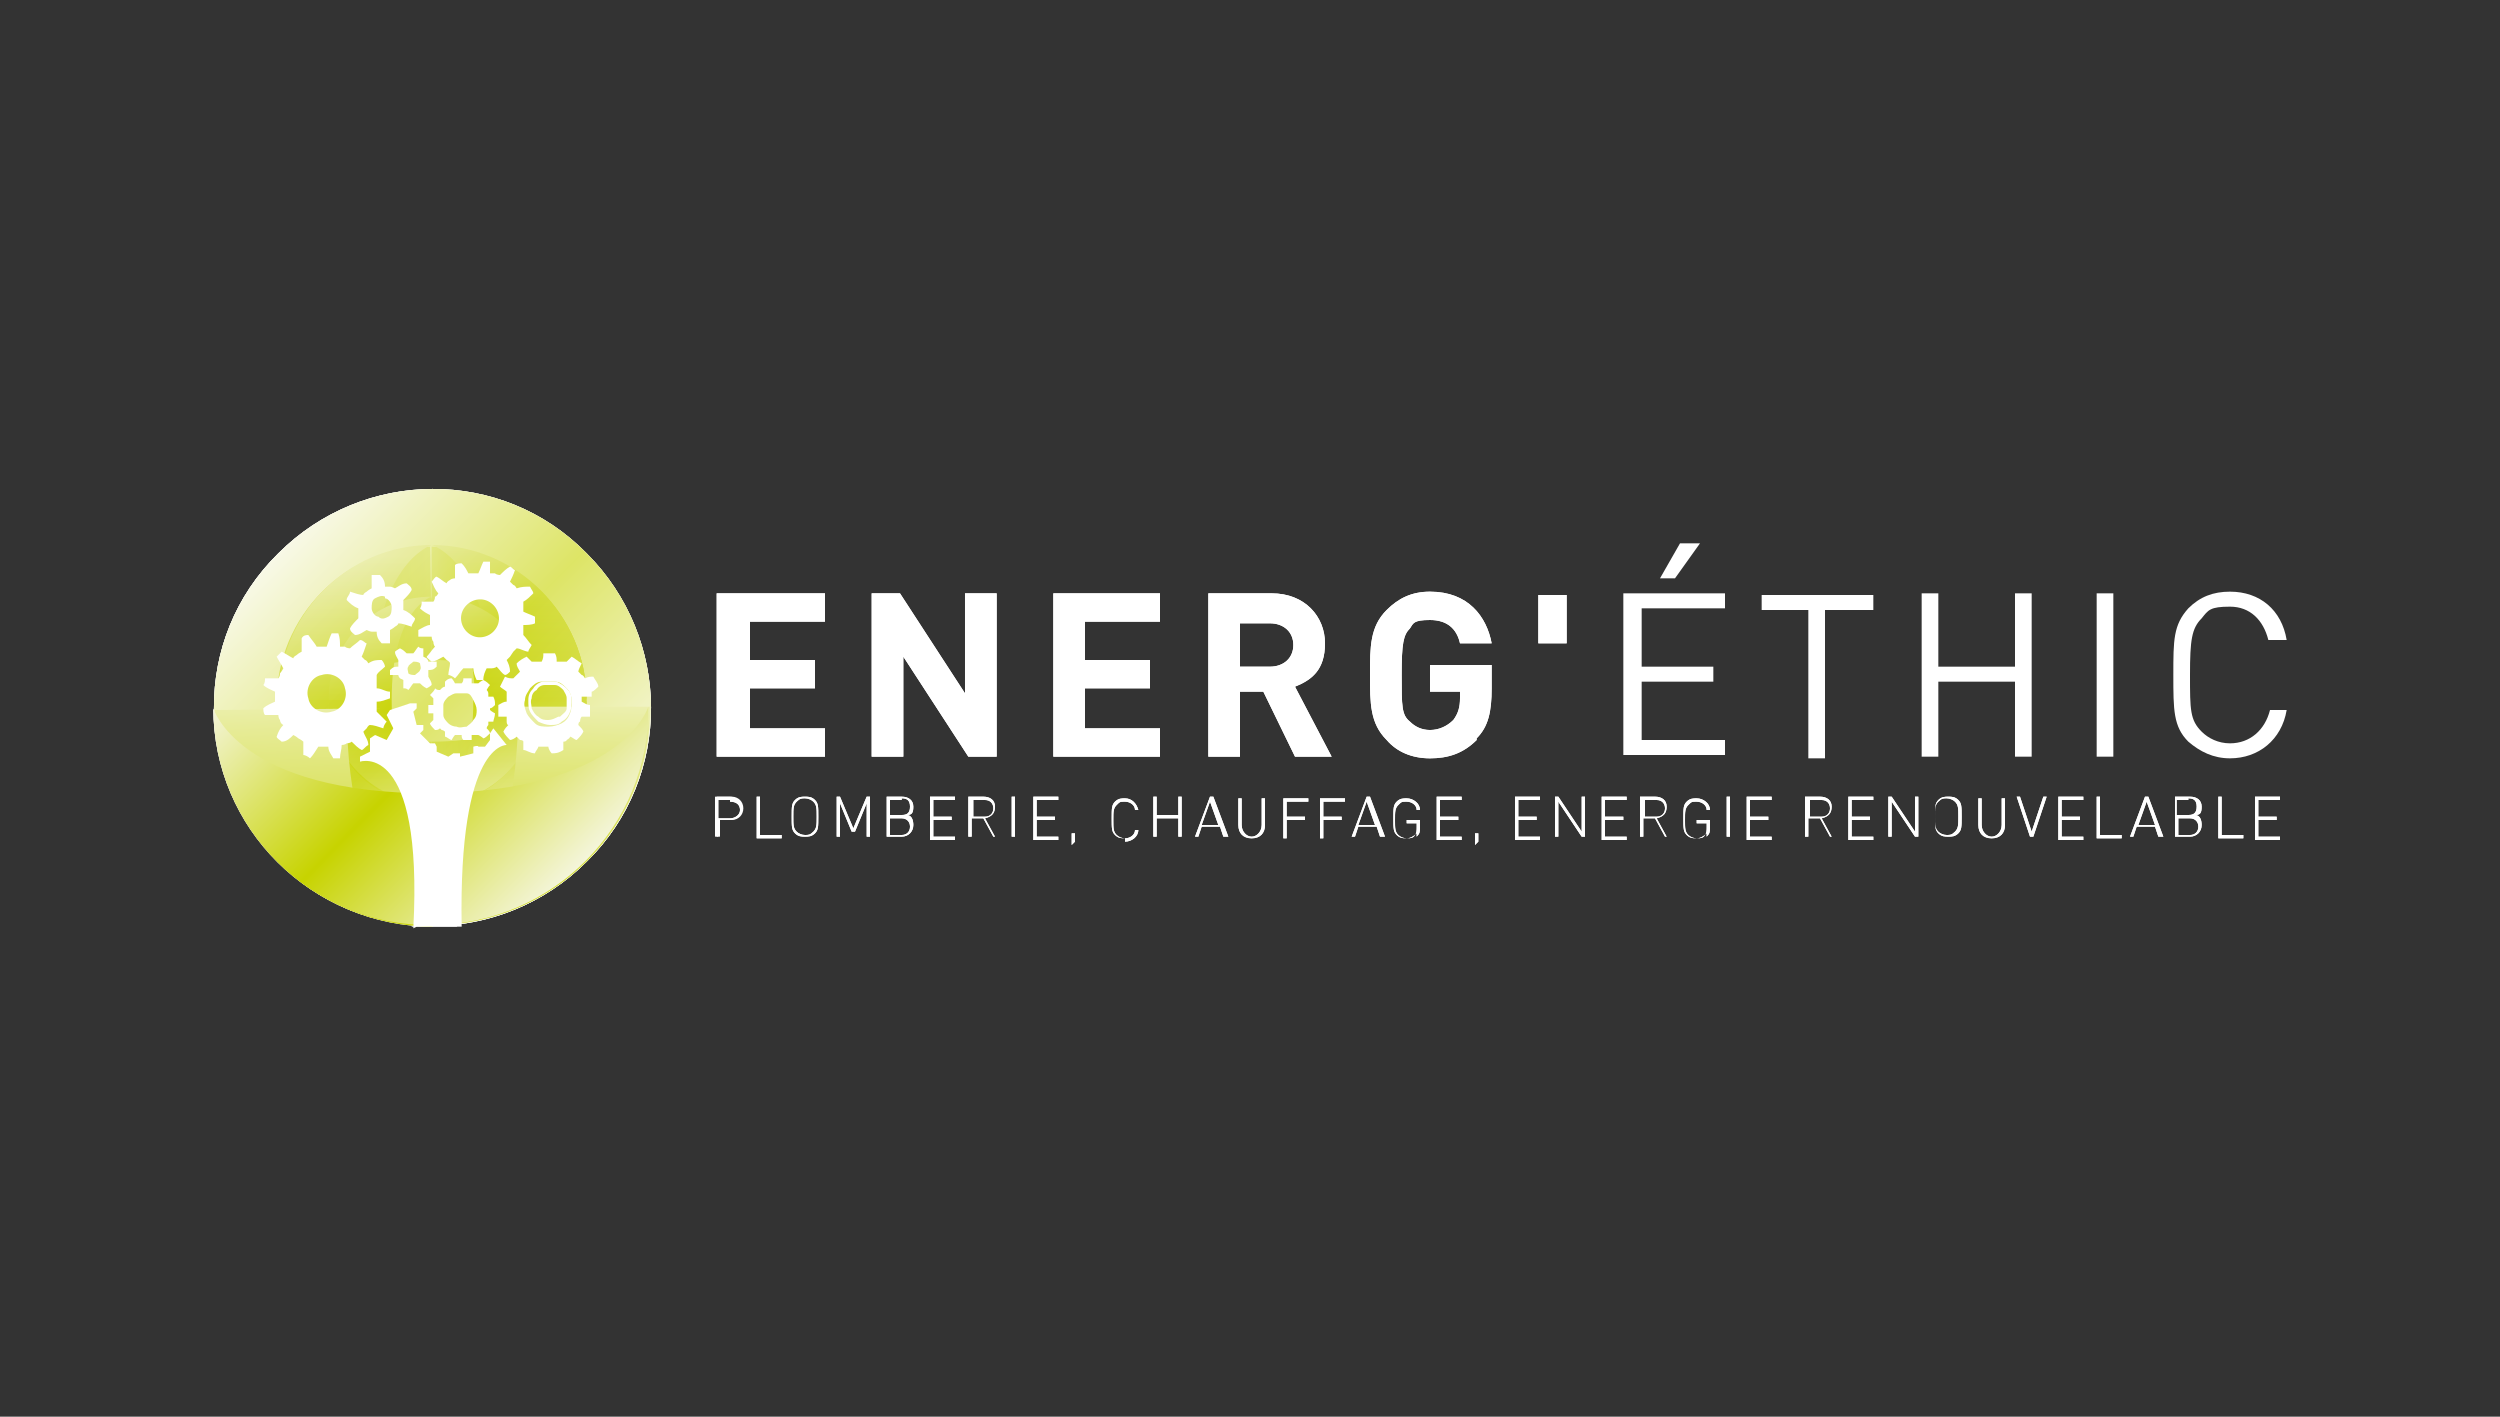 <?xml version="1.0" encoding="UTF-8"?>
<svg xmlns="http://www.w3.org/2000/svg" xmlns:xlink="http://www.w3.org/1999/xlink" id="Calque_1" version="1.1" viewBox="0 0 150 85">
  <rect x="0" y="0" width="150" height="85" fill="#333333" stroke="none"/>
  <defs>
    <style> .st0 { fill: none; } .st1 { fill: url(#Dégradé_sans_nom_20); } .st1, .st2, .st3, .st4, .st5, .st6, .st7, .st8, .st9, .st10, .st11, .st12, .st13, .st14, .st15, .st16, .st17, .st18, .st19, .st20, .st21, .st22, .st23, .st24, .st25, .st26, .st27, .st28, .st29, .st30 { isolation: isolate; } .st1, .st2, .st3, .st4, .st5, .st6, .st7, .st8, .st9, .st10, .st11, .st12, .st13, .st14, .st15, .st16, .st17, .st18, .st19, .st20, .st21, .st22, .st23, .st24, .st31, .st26, .st27, .st28, .st29, .st30 { mix-blend-mode: multiply; } .st2 { fill: url(#Dégradé_sans_nom_24); } .st3 { fill: url(#Dégradé_sans_nom_22); } .st4 { fill: url(#Dégradé_sans_nom_26); } .st5 { fill: url(#Dégradé_sans_nom_51); } .st6 { fill: url(#Dégradé_sans_nom_55); } .st7 { fill: url(#Dégradé_sans_nom_53); } .st8 { fill: url(#Dégradé_sans_nom_59); } .st9 { fill: url(#Dégradé_sans_nom_39); } .st10 { fill: url(#Dégradé_sans_nom_30); } .st11 { fill: url(#Dégradé_sans_nom_33); } .st12 { fill: url(#Dégradé_sans_nom_36); } .st13 { fill: url(#Dégradé_sans_nom_32); } .st14 { fill: url(#Dégradé_sans_nom_18); } .st15 { fill: url(#Dégradé_sans_nom_45); } .st16 { fill: url(#Dégradé_sans_nom_47); } .st17 { fill: url(#Dégradé_sans_nom_12); } .st18 { fill: url(#Dégradé_sans_nom_10); } .st19 { fill: url(#Dégradé_sans_nom_16); } .st20 { fill: url(#Dégradé_sans_nom_14); } .st21 { fill: url(#Dégradé_sans_nom_41); } .st22 { fill: url(#Dégradé_sans_nom_43); } .st23 { fill: url(#Dégradé_sans_nom_49); } .st24 { fill: url(#Dégradé_sans_nom_28); } .st32 { fill: url(#Dégradé_sans_nom_9); } .st33 { fill: url(#Dégradé_sans_nom_7); } .st34 { fill: url(#Dégradé_sans_nom_5); } .st35 { fill: url(#Dégradé_sans_nom_3); } .st36 { fill: #fff; } .st37 { fill: url(#Dégradé_sans_nom); } .st26 { fill: url(#Dégradé_sans_nom_8); } .st27 { fill: url(#Dégradé_sans_nom_4); } .st28 { fill: url(#Dégradé_sans_nom_6); } .st29 { fill: url(#Dégradé_sans_nom_2); } .st30 { fill: url(#Dégradé_sans_nom_56); opacity: .6; } .st38 { fill: url(#Dégradé_sans_nom_19); } .st39 { fill: url(#Dégradé_sans_nom_46); } .st40 { fill: url(#Dégradé_sans_nom_48); } .st41 { fill: url(#Dégradé_sans_nom_13); } .st42 { fill: url(#Dégradé_sans_nom_15); } .st43 { fill: url(#Dégradé_sans_nom_11); } .st44 { fill: url(#Dégradé_sans_nom_17); } .st45 { fill: url(#Dégradé_sans_nom_44); } .st46 { fill: url(#Dégradé_sans_nom_42); } .st47 { fill: url(#Dégradé_sans_nom_40); } .st48 { fill: url(#Dégradé_sans_nom_29); } .st49 { fill: url(#Dégradé_sans_nom_38); } .st50 { fill: url(#Dégradé_sans_nom_31); } .st51 { fill: url(#Dégradé_sans_nom_35); } .st52 { fill: url(#Dégradé_sans_nom_34); } .st53 { fill: url(#Dégradé_sans_nom_37); } .st54 { fill: url(#Dégradé_sans_nom_25); } .st55 { fill: url(#Dégradé_sans_nom_23); } .st56 { fill: url(#Dégradé_sans_nom_27); } .st57 { fill: url(#Dégradé_sans_nom_21); } .st58 { fill: url(#Dégradé_sans_nom_50); } .st59 { fill: url(#Dégradé_sans_nom_52); } .st60 { fill: url(#Dégradé_sans_nom_54); } .st61 { fill: url(#Dégradé_sans_nom_57); } .st62 { fill: url(#Dégradé_sans_nom_58); } </style>
    <linearGradient id="Dégradé_sans_nom" data-name="Dégradé sans nom" x1="-800.3" y1="-1281.2" x2="-787.4" y2="-1281.9" gradientTransform="translate(818.5 -1247.1) rotate(-.2) scale(1 -1)" gradientUnits="userSpaceOnUse">
      <stop offset="0" stop-color="#f7f7f7"></stop>
      <stop offset="0" stop-color="#f6f6f6"></stop>
      <stop offset="1" stop-color="#ccc"></stop>
    </linearGradient>
    <linearGradient id="Dégradé_sans_nom_2" data-name="Dégradé sans nom 2" x1="-792.6" y1="-1286.3" x2="-792.6" y2="-1277" gradientTransform="translate(818.5 -1247.1) rotate(-.2) scale(1 -1)" gradientUnits="userSpaceOnUse">
      <stop offset="0" stop-color="#ccc"></stop>
      <stop offset="1" stop-color="#f5f5f5"></stop>
    </linearGradient>
    <linearGradient id="Dégradé_sans_nom_3" data-name="Dégradé sans nom 3" x1="-782.6" y1="5507.1" x2="-769.7" y2="5506.4" gradientTransform="translate(785.7 -5462.8) rotate(-.2)" gradientUnits="userSpaceOnUse">
      <stop offset="0" stop-color="#f7f7f7"></stop>
      <stop offset="0" stop-color="#f6f6f6"></stop>
      <stop offset="1" stop-color="#ccc"></stop>
    </linearGradient>
    <linearGradient id="Dégradé_sans_nom_4" data-name="Dégradé sans nom 4" x1="-774.9" y1="5502.1" x2="-774.9" y2="5511.3" gradientTransform="translate(785.7 -5462.8) rotate(-.2)" gradientUnits="userSpaceOnUse">
      <stop offset="0" stop-color="#ccc"></stop>
      <stop offset="1" stop-color="#f5f5f5"></stop>
    </linearGradient>
    <linearGradient id="Dégradé_sans_nom_5" data-name="Dégradé sans nom 5" x1="-5475.9" y1="2588.6" x2="-5463" y2="2588" gradientTransform="translate(-5456.2 -2521.8) rotate(179.8) scale(1 -1)" gradientUnits="userSpaceOnUse">
      <stop offset="0" stop-color="#f7f7f7"></stop>
      <stop offset="0" stop-color="#f6f6f6"></stop>
      <stop offset="1" stop-color="#ccc"></stop>
    </linearGradient>
    <linearGradient id="Dégradé_sans_nom_6" data-name="Dégradé sans nom 6" x1="-5468.2" y1="2583.6" x2="-5468.2" y2="2592.9" gradientTransform="translate(-5456.2 -2521.8) rotate(179.8) scale(1 -1)" gradientUnits="userSpaceOnUse">
      <stop offset="0" stop-color="#ccc"></stop>
      <stop offset="1" stop-color="#f5f5f5"></stop>
    </linearGradient>
    <linearGradient id="Dégradé_sans_nom_7" data-name="Dégradé sans nom 7" x1="-5458.2" y1="1637.3" x2="-5445.3" y2="1636.6" gradientTransform="translate(-5423.3 1693.9) rotate(179.8)" gradientUnits="userSpaceOnUse">
      <stop offset="0" stop-color="#f7f7f7"></stop>
      <stop offset="0" stop-color="#f6f6f6"></stop>
      <stop offset="1" stop-color="#ccc"></stop>
    </linearGradient>
    <linearGradient id="Dégradé_sans_nom_8" data-name="Dégradé sans nom 8" x1="-5450.5" y1="1632.2" x2="-5450.5" y2="1641.5" gradientTransform="translate(-5423.3 1693.9) rotate(179.8)" gradientUnits="userSpaceOnUse">
      <stop offset="0" stop-color="#ccc"></stop>
      <stop offset="1" stop-color="#f5f5f5"></stop>
    </linearGradient>
    <linearGradient id="Dégradé_sans_nom_9" data-name="Dégradé sans nom 9" x1="-800.3" y1="-1281.2" x2="-787.4" y2="-1281.9" gradientTransform="translate(818.5 -1247.1) rotate(-.2) scale(1 -1)" gradientUnits="userSpaceOnUse">
      <stop offset="0" stop-color="#f7f7f7"></stop>
      <stop offset="0" stop-color="#f6f6f6"></stop>
      <stop offset="1" stop-color="#ccc"></stop>
    </linearGradient>
    <linearGradient id="Dégradé_sans_nom_10" data-name="Dégradé sans nom 10" x1="-792.6" y1="-1286.3" x2="-792.6" y2="-1277" gradientTransform="translate(818.5 -1247.1) rotate(-.2) scale(1 -1)" gradientUnits="userSpaceOnUse">
      <stop offset="0" stop-color="#ccc"></stop>
      <stop offset="1" stop-color="#f5f5f5"></stop>
    </linearGradient>
    <linearGradient id="Dégradé_sans_nom_11" data-name="Dégradé sans nom 11" x1="-782.6" y1="5507.1" x2="-769.7" y2="5506.4" gradientTransform="translate(785.7 -5462.8) rotate(-.2)" gradientUnits="userSpaceOnUse">
      <stop offset="0" stop-color="#f7f7f7"></stop>
      <stop offset="0" stop-color="#f6f6f6"></stop>
      <stop offset="1" stop-color="#ccc"></stop>
    </linearGradient>
    <linearGradient id="Dégradé_sans_nom_12" data-name="Dégradé sans nom 12" x1="-774.9" y1="5502.1" x2="-774.9" y2="5511.3" gradientTransform="translate(785.7 -5462.8) rotate(-.2)" gradientUnits="userSpaceOnUse">
      <stop offset="0" stop-color="#ccc"></stop>
      <stop offset="1" stop-color="#f5f5f5"></stop>
    </linearGradient>
    <linearGradient id="Dégradé_sans_nom_13" data-name="Dégradé sans nom 13" x1="-5475.9" y1="2588.6" x2="-5463" y2="2588" gradientTransform="translate(-5456.2 -2521.8) rotate(179.8) scale(1 -1)" gradientUnits="userSpaceOnUse">
      <stop offset="0" stop-color="#f7f7f7"></stop>
      <stop offset="0" stop-color="#f6f6f6"></stop>
      <stop offset="1" stop-color="#ccc"></stop>
    </linearGradient>
    <linearGradient id="Dégradé_sans_nom_14" data-name="Dégradé sans nom 14" x1="-5468.2" y1="2583.6" x2="-5468.2" y2="2592.9" gradientTransform="translate(-5456.2 -2521.8) rotate(179.8) scale(1 -1)" gradientUnits="userSpaceOnUse">
      <stop offset="0" stop-color="#ccc"></stop>
      <stop offset="1" stop-color="#f5f5f5"></stop>
    </linearGradient>
    <linearGradient id="Dégradé_sans_nom_15" data-name="Dégradé sans nom 15" x1="-5458.2" y1="1637.3" x2="-5445.3" y2="1636.6" gradientTransform="translate(-5423.3 1693.9) rotate(179.8)" gradientUnits="userSpaceOnUse">
      <stop offset="0" stop-color="#f7f7f7"></stop>
      <stop offset="0" stop-color="#f6f6f6"></stop>
      <stop offset="1" stop-color="#ccc"></stop>
    </linearGradient>
    <linearGradient id="Dégradé_sans_nom_16" data-name="Dégradé sans nom 16" x1="-5450.5" y1="1632.2" x2="-5450.5" y2="1641.5" gradientTransform="translate(-5423.3 1693.9) rotate(179.8)" gradientUnits="userSpaceOnUse">
      <stop offset="0" stop-color="#ccc"></stop>
      <stop offset="1" stop-color="#f5f5f5"></stop>
    </linearGradient>
    <linearGradient id="Dégradé_sans_nom_17" data-name="Dégradé sans nom 17" x1="-799.2" y1="-1282.9" x2="-790.7" y2="-1283.3" gradientTransform="translate(818.5 -1247.1) rotate(-.2) scale(1 -1)" gradientUnits="userSpaceOnUse">
      <stop offset="0" stop-color="#f7f7f7"></stop>
      <stop offset="0" stop-color="#f6f6f6"></stop>
      <stop offset="1" stop-color="#ccc"></stop>
    </linearGradient>
    <linearGradient id="Dégradé_sans_nom_18" data-name="Dégradé sans nom 18" x1="-794.1" y1="-1286.3" x2="-794.1" y2="-1280.1" gradientTransform="translate(818.5 -1247.1) rotate(-.2) scale(1 -1)" gradientUnits="userSpaceOnUse">
      <stop offset="0" stop-color="#ccc"></stop>
      <stop offset="1" stop-color="#f5f5f5"></stop>
    </linearGradient>
    <linearGradient id="Dégradé_sans_nom_19" data-name="Dégradé sans nom 19" x1="-781.6" y1="5505.4" x2="-773" y2="5505" gradientTransform="translate(785.7 -5462.8) rotate(-.2)" gradientUnits="userSpaceOnUse">
      <stop offset="0" stop-color="#f7f7f7"></stop>
      <stop offset="0" stop-color="#f6f6f6"></stop>
      <stop offset="1" stop-color="#ccc"></stop>
    </linearGradient>
    <linearGradient id="Dégradé_sans_nom_20" data-name="Dégradé sans nom 20" x1="-776.5" y1="5502.1" x2="-776.5" y2="5508.3" gradientTransform="translate(785.7 -5462.8) rotate(-.2)" gradientUnits="userSpaceOnUse">
      <stop offset="0" stop-color="#ccc"></stop>
      <stop offset="1" stop-color="#f5f5f5"></stop>
    </linearGradient>
    <linearGradient id="Dégradé_sans_nom_21" data-name="Dégradé sans nom 21" x1="-5474.9" y1="2587" x2="-5466.3" y2="2586.5" gradientTransform="translate(-5456.2 -2521.8) rotate(179.8) scale(1 -1)" gradientUnits="userSpaceOnUse">
      <stop offset="0" stop-color="#f7f7f7"></stop>
      <stop offset="0" stop-color="#f6f6f6"></stop>
      <stop offset="1" stop-color="#ccc"></stop>
    </linearGradient>
    <linearGradient id="Dégradé_sans_nom_22" data-name="Dégradé sans nom 22" x1="-5469.8" y1="2583.6" x2="-5469.8" y2="2589.8" gradientTransform="translate(-5456.2 -2521.8) rotate(179.8) scale(1 -1)" gradientUnits="userSpaceOnUse">
      <stop offset="0" stop-color="#ccc"></stop>
      <stop offset="1" stop-color="#f5f5f5"></stop>
    </linearGradient>
    <linearGradient id="Dégradé_sans_nom_23" data-name="Dégradé sans nom 23" x1="-5457.2" y1="1635.6" x2="-5448.6" y2="1635.2" gradientTransform="translate(-5423.3 1693.9) rotate(179.8)" gradientUnits="userSpaceOnUse">
      <stop offset="0" stop-color="#f7f7f7"></stop>
      <stop offset="0" stop-color="#f6f6f6"></stop>
      <stop offset="1" stop-color="#ccc"></stop>
    </linearGradient>
    <linearGradient id="Dégradé_sans_nom_24" data-name="Dégradé sans nom 24" x1="-5452.1" y1="1632.2" x2="-5452.1" y2="1638.4" gradientTransform="translate(-5423.3 1693.9) rotate(179.8)" gradientUnits="userSpaceOnUse">
      <stop offset="0" stop-color="#ccc"></stop>
      <stop offset="1" stop-color="#f5f5f5"></stop>
    </linearGradient>
    <linearGradient id="Dégradé_sans_nom_25" data-name="Dégradé sans nom 25" x1="-799.2" y1="-1282.9" x2="-790.7" y2="-1283.3" gradientTransform="translate(818.5 -1247.1) rotate(-.2) scale(1 -1)" gradientUnits="userSpaceOnUse">
      <stop offset="0" stop-color="#f7f7f7"></stop>
      <stop offset="0" stop-color="#f6f6f6"></stop>
      <stop offset="1" stop-color="#ccc"></stop>
    </linearGradient>
    <linearGradient id="Dégradé_sans_nom_26" data-name="Dégradé sans nom 26" x1="-794.1" y1="-1286.3" x2="-794.1" y2="-1280.1" gradientTransform="translate(818.5 -1247.1) rotate(-.2) scale(1 -1)" gradientUnits="userSpaceOnUse">
      <stop offset="0" stop-color="#ccc"></stop>
      <stop offset="1" stop-color="#f5f5f5"></stop>
    </linearGradient>
    <linearGradient id="Dégradé_sans_nom_27" data-name="Dégradé sans nom 27" x1="-781.6" y1="5505.4" x2="-773" y2="5505" gradientTransform="translate(785.7 -5462.8) rotate(-.2)" gradientUnits="userSpaceOnUse">
      <stop offset="0" stop-color="#f7f7f7"></stop>
      <stop offset="0" stop-color="#f6f6f6"></stop>
      <stop offset="1" stop-color="#ccc"></stop>
    </linearGradient>
    <linearGradient id="Dégradé_sans_nom_28" data-name="Dégradé sans nom 28" x1="-776.5" y1="5502.1" x2="-776.5" y2="5508.3" gradientTransform="translate(785.7 -5462.8) rotate(-.2)" gradientUnits="userSpaceOnUse">
      <stop offset="0" stop-color="#ccc"></stop>
      <stop offset="1" stop-color="#f5f5f5"></stop>
    </linearGradient>
    <linearGradient id="Dégradé_sans_nom_29" data-name="Dégradé sans nom 29" x1="-5474.9" y1="2587" x2="-5466.3" y2="2586.5" gradientTransform="translate(-5456.2 -2521.8) rotate(179.8) scale(1 -1)" gradientUnits="userSpaceOnUse">
      <stop offset="0" stop-color="#f7f7f7"></stop>
      <stop offset="0" stop-color="#f6f6f6"></stop>
      <stop offset="1" stop-color="#ccc"></stop>
    </linearGradient>
    <linearGradient id="Dégradé_sans_nom_30" data-name="Dégradé sans nom 30" x1="-5469.8" y1="2583.6" x2="-5469.8" y2="2589.8" gradientTransform="translate(-5456.2 -2521.8) rotate(179.8) scale(1 -1)" gradientUnits="userSpaceOnUse">
      <stop offset="0" stop-color="#ccc"></stop>
      <stop offset="1" stop-color="#f5f5f5"></stop>
    </linearGradient>
    <linearGradient id="Dégradé_sans_nom_31" data-name="Dégradé sans nom 31" x1="-5457.2" y1="1635.6" x2="-5448.6" y2="1635.2" gradientTransform="translate(-5423.3 1693.9) rotate(179.8)" gradientUnits="userSpaceOnUse">
      <stop offset="0" stop-color="#f7f7f7"></stop>
      <stop offset="0" stop-color="#f6f6f6"></stop>
      <stop offset="1" stop-color="#ccc"></stop>
    </linearGradient>
    <linearGradient id="Dégradé_sans_nom_32" data-name="Dégradé sans nom 32" x1="-5452.1" y1="1632.2" x2="-5452.1" y2="1638.4" gradientTransform="translate(-5423.3 1693.9) rotate(179.8)" gradientUnits="userSpaceOnUse">
      <stop offset="0" stop-color="#ccc"></stop>
      <stop offset="1" stop-color="#f5f5f5"></stop>
    </linearGradient>
    <linearGradient id="Dégradé_sans_nom_33" data-name="Dégradé sans nom 33" x1="-499" y1="2000.4" x2="-499" y2="2026.6" gradientTransform="translate(1806.4 1106.8) rotate(-45.2) scale(1 -1)" gradientUnits="userSpaceOnUse">
      <stop offset="0" stop-color="#f5f5f5"></stop>
      <stop offset=".5" stop-color="#ccc"></stop>
      <stop offset="1" stop-color="#f5f5f5"></stop>
    </linearGradient>
    <linearGradient id="Dégradé_sans_nom_34" data-name="Dégradé sans nom 34" x1="-5148.2" y1="4226.9" x2="-5130" y2="4225.9" gradientTransform="translate(-4175.3 5201.5) rotate(89.8) scale(1 -1)" gradientUnits="userSpaceOnUse">
      <stop offset="0" stop-color="#f7f7f7"></stop>
      <stop offset="0" stop-color="#f6f6f6"></stop>
      <stop offset="1" stop-color="#ccc"></stop>
    </linearGradient>
    <linearGradient id="Dégradé_sans_nom_35" data-name="Dégradé sans nom 35" x1="-5130.7" y1="3.4" x2="-5112.6" y2="2.4" gradientTransform="translate(40.6 5168.9) rotate(89.8)" gradientUnits="userSpaceOnUse">
      <stop offset="0" stop-color="#f7f7f7"></stop>
      <stop offset="0" stop-color="#f6f6f6"></stop>
      <stop offset="1" stop-color="#ccc"></stop>
    </linearGradient>
    <linearGradient id="Dégradé_sans_nom_36" data-name="Dégradé sans nom 36" x1="-500.9" y1="2000.4" x2="-500.9" y2="2022.7" gradientTransform="translate(1806.4 1106.8) rotate(-45.2) scale(1 -1)" gradientUnits="userSpaceOnUse">
      <stop offset="0" stop-color="#f5f5f5"></stop>
      <stop offset=".5" stop-color="#ccc"></stop>
      <stop offset="1" stop-color="#f5f5f5"></stop>
    </linearGradient>
    <linearGradient id="Dégradé_sans_nom_37" data-name="Dégradé sans nom 37" x1="-5148.2" y1="4226.9" x2="-5130" y2="4225.9" gradientTransform="translate(-4175.3 5201.5) rotate(89.8) scale(1 -1)" gradientUnits="userSpaceOnUse">
      <stop offset="0" stop-color="#f7f7f7"></stop>
      <stop offset="0" stop-color="#f6f6f6"></stop>
      <stop offset="1" stop-color="#ccc"></stop>
    </linearGradient>
    <linearGradient id="Dégradé_sans_nom_38" data-name="Dégradé sans nom 38" x1="-5130.7" y1="3.4" x2="-5112.6" y2="2.4" gradientTransform="translate(40.6 5168.9) rotate(89.8)" gradientUnits="userSpaceOnUse">
      <stop offset="0" stop-color="#f7f7f7"></stop>
      <stop offset="0" stop-color="#f6f6f6"></stop>
      <stop offset="1" stop-color="#ccc"></stop>
    </linearGradient>
    <linearGradient id="Dégradé_sans_nom_39" data-name="Dégradé sans nom 39" x1="-500.9" y1="2000.4" x2="-500.9" y2="2022.7" gradientTransform="translate(1806.4 1106.8) rotate(-45.2) scale(1 -1)" gradientUnits="userSpaceOnUse">
      <stop offset="0" stop-color="#f5f5f5"></stop>
      <stop offset=".5" stop-color="#ccc"></stop>
      <stop offset="1" stop-color="#f5f5f5"></stop>
    </linearGradient>
    <linearGradient id="Dégradé_sans_nom_40" data-name="Dégradé sans nom 40" x1="-800.3" y1="-1281.2" x2="-787.4" y2="-1281.9" gradientTransform="translate(818.5 -1247.1) rotate(-.2) scale(1 -1)" gradientUnits="userSpaceOnUse">
      <stop offset="0" stop-color="#f7f8e3"></stop>
      <stop offset=".3" stop-color="#e6eb94"></stop>
      <stop offset=".8" stop-color="#cfd92a"></stop>
      <stop offset="1" stop-color="#c7d300"></stop>
    </linearGradient>
    <linearGradient id="Dégradé_sans_nom_41" data-name="Dégradé sans nom 41" x1="-792.6" y1="-1286.3" x2="-792.6" y2="-1277" gradientTransform="translate(818.5 -1247.1) rotate(-.2) scale(1 -1)" gradientUnits="userSpaceOnUse">
      <stop offset="0" stop-color="#c7d300"></stop>
      <stop offset="1" stop-color="#f4f5da"></stop>
    </linearGradient>
    <linearGradient id="Dégradé_sans_nom_42" data-name="Dégradé sans nom 42" x1="-782.6" y1="5507.1" x2="-769.7" y2="5506.4" gradientTransform="translate(785.7 -5462.8) rotate(-.2)" gradientUnits="userSpaceOnUse">
      <stop offset="0" stop-color="#f7f8e3"></stop>
      <stop offset=".3" stop-color="#e6eb94"></stop>
      <stop offset=".8" stop-color="#cfd92a"></stop>
      <stop offset="1" stop-color="#c7d300"></stop>
    </linearGradient>
    <linearGradient id="Dégradé_sans_nom_43" data-name="Dégradé sans nom 43" x1="-774.9" y1="5502.1" x2="-774.9" y2="5511.3" gradientTransform="translate(785.7 -5462.8) rotate(-.2)" gradientUnits="userSpaceOnUse">
      <stop offset="0" stop-color="#c7d300"></stop>
      <stop offset="1" stop-color="#f4f5da"></stop>
    </linearGradient>
    <linearGradient id="Dégradé_sans_nom_44" data-name="Dégradé sans nom 44" x1="-5475.9" y1="2588.6" x2="-5463" y2="2588" gradientTransform="translate(-5456.2 -2521.8) rotate(179.8) scale(1 -1)" gradientUnits="userSpaceOnUse">
      <stop offset="0" stop-color="#f7f8e3"></stop>
      <stop offset=".3" stop-color="#e6eb94"></stop>
      <stop offset=".8" stop-color="#cfd92a"></stop>
      <stop offset="1" stop-color="#c7d300"></stop>
    </linearGradient>
    <linearGradient id="Dégradé_sans_nom_45" data-name="Dégradé sans nom 45" x1="-5468.2" y1="2583.6" x2="-5468.2" y2="2592.9" gradientTransform="translate(-5456.2 -2521.8) rotate(179.8) scale(1 -1)" gradientUnits="userSpaceOnUse">
      <stop offset="0" stop-color="#c7d300"></stop>
      <stop offset="1" stop-color="#f4f5da"></stop>
    </linearGradient>
    <linearGradient id="Dégradé_sans_nom_46" data-name="Dégradé sans nom 46" x1="-5458.2" y1="1637.3" x2="-5445.3" y2="1636.6" gradientTransform="translate(-5423.3 1693.9) rotate(179.8)" gradientUnits="userSpaceOnUse">
      <stop offset="0" stop-color="#f7f8e3"></stop>
      <stop offset=".3" stop-color="#e6eb94"></stop>
      <stop offset=".8" stop-color="#cfd92a"></stop>
      <stop offset="1" stop-color="#c7d300"></stop>
    </linearGradient>
    <linearGradient id="Dégradé_sans_nom_47" data-name="Dégradé sans nom 47" x1="-5450.5" y1="1632.2" x2="-5450.5" y2="1641.5" gradientTransform="translate(-5423.3 1693.9) rotate(179.8)" gradientUnits="userSpaceOnUse">
      <stop offset="0" stop-color="#c7d300"></stop>
      <stop offset="1" stop-color="#f4f5da"></stop>
    </linearGradient>
    <linearGradient id="Dégradé_sans_nom_48" data-name="Dégradé sans nom 48" x1="-799.2" y1="-1282.9" x2="-790.7" y2="-1283.3" gradientTransform="translate(818.5 -1247.1) rotate(-.2) scale(1 -1)" gradientUnits="userSpaceOnUse">
      <stop offset="0" stop-color="#f7f8e3"></stop>
      <stop offset=".3" stop-color="#e6eb94"></stop>
      <stop offset=".8" stop-color="#cfd92a"></stop>
      <stop offset="1" stop-color="#c7d300"></stop>
    </linearGradient>
    <linearGradient id="Dégradé_sans_nom_49" data-name="Dégradé sans nom 49" x1="-794.1" y1="-1286.3" x2="-794.1" y2="-1280.1" gradientTransform="translate(818.5 -1247.1) rotate(-.2) scale(1 -1)" gradientUnits="userSpaceOnUse">
      <stop offset="0" stop-color="#c7d300"></stop>
      <stop offset="1" stop-color="#f4f5da"></stop>
    </linearGradient>
    <linearGradient id="Dégradé_sans_nom_50" data-name="Dégradé sans nom 50" x1="-781.6" y1="5505.4" x2="-773" y2="5505" gradientTransform="translate(785.7 -5462.8) rotate(-.2)" gradientUnits="userSpaceOnUse">
      <stop offset="0" stop-color="#f7f8e3"></stop>
      <stop offset=".3" stop-color="#e6eb94"></stop>
      <stop offset=".8" stop-color="#cfd92a"></stop>
      <stop offset="1" stop-color="#c7d300"></stop>
    </linearGradient>
    <linearGradient id="Dégradé_sans_nom_51" data-name="Dégradé sans nom 51" x1="-776.5" y1="5502.1" x2="-776.5" y2="5508.3" gradientTransform="translate(785.7 -5462.8) rotate(-.2)" gradientUnits="userSpaceOnUse">
      <stop offset="0" stop-color="#c7d300"></stop>
      <stop offset="1" stop-color="#f4f5da"></stop>
    </linearGradient>
    <linearGradient id="Dégradé_sans_nom_52" data-name="Dégradé sans nom 52" x1="-5474.9" y1="2587" x2="-5466.3" y2="2586.5" gradientTransform="translate(-5456.2 -2521.8) rotate(179.8) scale(1 -1)" gradientUnits="userSpaceOnUse">
      <stop offset="0" stop-color="#f7f8e3"></stop>
      <stop offset=".3" stop-color="#e6eb94"></stop>
      <stop offset=".8" stop-color="#cfd92a"></stop>
      <stop offset="1" stop-color="#c7d300"></stop>
    </linearGradient>
    <linearGradient id="Dégradé_sans_nom_53" data-name="Dégradé sans nom 53" x1="-5469.8" y1="2583.6" x2="-5469.8" y2="2589.8" gradientTransform="translate(-5456.2 -2521.8) rotate(179.8) scale(1 -1)" gradientUnits="userSpaceOnUse">
      <stop offset="0" stop-color="#c7d300"></stop>
      <stop offset="1" stop-color="#f4f5da"></stop>
    </linearGradient>
    <linearGradient id="Dégradé_sans_nom_54" data-name="Dégradé sans nom 54" x1="-5457.2" y1="1635.6" x2="-5448.6" y2="1635.2" gradientTransform="translate(-5423.3 1693.9) rotate(179.8)" gradientUnits="userSpaceOnUse">
      <stop offset="0" stop-color="#f7f8e3"></stop>
      <stop offset=".3" stop-color="#e6eb94"></stop>
      <stop offset=".8" stop-color="#cfd92a"></stop>
      <stop offset="1" stop-color="#c7d300"></stop>
    </linearGradient>
    <linearGradient id="Dégradé_sans_nom_55" data-name="Dégradé sans nom 55" x1="-5452.1" y1="1632.2" x2="-5452.1" y2="1638.4" gradientTransform="translate(-5423.3 1693.9) rotate(179.8)" gradientUnits="userSpaceOnUse">
      <stop offset="0" stop-color="#c7d300"></stop>
      <stop offset="1" stop-color="#f4f5da"></stop>
    </linearGradient>
    <linearGradient id="Dégradé_sans_nom_56" data-name="Dégradé sans nom 56" x1="-499" y1="2000.4" x2="-499" y2="2026.6" gradientTransform="translate(1806.4 1106.8) rotate(-45.2) scale(1 -1)" gradientUnits="userSpaceOnUse">
      <stop offset="0" stop-color="#f4f5da"></stop>
      <stop offset=".5" stop-color="#c7d300"></stop>
      <stop offset="1" stop-color="#f4f5da"></stop>
    </linearGradient>
    <linearGradient id="Dégradé_sans_nom_57" data-name="Dégradé sans nom 57" x1="-5148.2" y1="4226.9" x2="-5130" y2="4225.9" gradientTransform="translate(-4175.3 5201.5) rotate(89.8) scale(1 -1)" gradientUnits="userSpaceOnUse">
      <stop offset="0" stop-color="#f7f8e3"></stop>
      <stop offset=".3" stop-color="#e6eb94"></stop>
      <stop offset=".8" stop-color="#cfd92a"></stop>
      <stop offset="1" stop-color="#c7d300"></stop>
    </linearGradient>
    <linearGradient id="Dégradé_sans_nom_58" data-name="Dégradé sans nom 58" x1="-5130.7" y1="3.4" x2="-5112.6" y2="2.4" gradientTransform="translate(40.6 5168.9) rotate(89.8)" gradientUnits="userSpaceOnUse">
      <stop offset="0" stop-color="#f7f8e3"></stop>
      <stop offset=".3" stop-color="#e6eb94"></stop>
      <stop offset=".8" stop-color="#cfd92a"></stop>
      <stop offset="1" stop-color="#c7d300"></stop>
    </linearGradient>
    <linearGradient id="Dégradé_sans_nom_59" data-name="Dégradé sans nom 59" x1="-500.9" y1="2000.4" x2="-500.9" y2="2022.7" gradientTransform="translate(1806.4 1106.8) rotate(-45.2) scale(1 -1)" gradientUnits="userSpaceOnUse">
      <stop offset="0" stop-color="#f4f5da"></stop>
      <stop offset=".5" stop-color="#c7d300"></stop>
      <stop offset="1" stop-color="#f4f5da"></stop>
    </linearGradient>
  </defs>
  <g class="st25">
    <g id="Calque_2">
      <g id="logos-clients-couleurs">
        <g>
          <g>
            <g>
              <g>
                <path class="st36" d="M43.8,49.2h-.7v1h-.2v-2.4h.9c.4,0,.7.3.7.7s-.3.7-.7.7h0ZM43.8,48h-.7v1.1h.7c.3,0,.6-.2.6-.5s-.2-.5-.6-.5Z"></path>
                <path class="st36" d="M45.4,50.2v-2.4h.2v2.3h1.3v.2s-1.5,0-1.5,0Z"></path>
                <path class="st36" d="M48.9,50c-.2.2-.4.2-.6.2s-.4,0-.6-.2c-.2-.2-.2-.4-.2-1s0-.8.2-1c.2-.2.4-.2.6-.2s.4,0,.6.2c.2.2.2.4.2,1s0,.8-.2,1ZM48.8,48.1c-.1-.1-.3-.2-.5-.2s-.3,0-.5.2c-.2.2-.2.4-.2.9s0,.7.2.9c.1.1.3.2.5.2s.3,0,.5-.2c.2-.2.2-.4.2-.9s0-.7-.2-.9Z"></path>
                <path class="st36" d="M52,50.2v-2l-.7,1.7h-.2l-.7-1.7v2h-.2v-2.4h.2l.8,1.9.8-1.9h.2v2.4h-.2Z"></path>
                <path class="st36" d="M54.1,50.2h-.9v-2.4h.9c.4,0,.7.2.7.6s-.1.5-.4.5c.3,0,.4.3.4.6,0,.4-.3.7-.7.7h0ZM54.1,48h-.7v.9h.7c.3,0,.5-.1.5-.5s-.2-.5-.5-.5ZM54.1,49.1h-.7v1h.7c.3,0,.5-.2.5-.5s-.2-.5-.5-.5Z"></path>
                <path class="st36" d="M55.8,50.2v-2.4h1.5v.2h-1.3v1h1.1v.2h-1.1v1h1.3v.2h-1.5Z"></path>
                <path class="st36" d="M59.6,50.2l-.6-1.1h-.7v1.1h-.2v-2.4h.9c.4,0,.7.2.7.6s-.2.6-.6.7l.6,1.1s-.2,0-.2,0ZM59.1,48h-.7v1h.7c.3,0,.5-.2.5-.5s-.2-.5-.5-.5Z"></path>
                <path class="st36" d="M60.7,50.2v-2.4h.2v2.4h-.2Z"></path>
                <path class="st36" d="M62,50.2v-2.4h1.5v.2h-1.3v1h1.1v.2h-1.1v1h1.3v.2h-1.5Z"></path>
                <path class="st36" d="M64.3,50.7v-.7h.2v.5l-.2.2Z"></path>
                <path class="st36" d="M67.5,50.3c-.2,0-.4,0-.6-.2-.2-.2-.2-.4-.2-1s0-.8.2-1c.2-.2.4-.2.6-.2.4,0,.7.3.8.7h-.2c0-.3-.3-.5-.6-.5s-.3,0-.5.2c-.2.2-.2.4-.2.9s0,.7.2.9c.1.1.3.2.5.2.3,0,.6-.2.6-.5h.2c0,.4-.4.7-.8.7Z"></path>
                <path class="st36" d="M70.7,50.2v-1.1h-1.3v1.1h-.2v-2.4h.2v1.1h1.3v-1.1h.2v2.4h-.2Z"></path>
                <path class="st36" d="M73.4,50.2l-.2-.6h-1.1l-.2.6h-.2l.9-2.4h.2l.9,2.4h-.2ZM72.6,48.1l-.5,1.4h1s-.5-1.4-.5-1.4Z"></path>
                <path class="st36" d="M75.1,50.3c-.5,0-.8-.3-.8-.8v-1.6h.2v1.6c0,.4.3.7.6.7s.6-.3.6-.7v-1.6h.2v1.6c0,.5-.3.8-.8.8Z"></path>
                <path class="st36" d="M77.2,48v1h1.1v.2h-1.1v1.1h-.2v-2.4h1.5v.2s-1.3,0-1.3,0Z"></path>
                <path class="st36" d="M79.4,48v1h1.1s0,.2,0,.2h-1.1v1.1h-.2v-2.4h1.5v.2s-1.3,0-1.3,0Z"></path>
                <path class="st36" d="M82.8,50.2l-.2-.6h-1.1l-.2.6h-.2l.9-2.4h.2l.9,2.4s-.2,0-.2,0ZM82,48.1l-.5,1.4h1l-.5-1.4Z"></path>
                <path class="st36" d="M85,50c-.2.2-.4.3-.6.3s-.4,0-.6-.2c-.2-.2-.2-.4-.2-1s0-.8.2-1c.2-.2.4-.2.6-.2.4,0,.8.3.8.7h-.2c0-.3-.3-.5-.6-.5s-.3,0-.5.2c-.2.2-.2.4-.2.9s0,.7.2.9c.1.1.3.2.5.2s.4,0,.5-.2c.1-.1.1-.3.1-.5v-.2h-.6v-.2h.8v.4c0,.3,0,.4-.2.6Z"></path>
                <path class="st36" d="M86.2,50.2v-2.4h1.5v.2h-1.3v1h1.1v.2h-1.1v1h1.3v.2h-1.5Z"></path>
                <path class="st36" d="M88.5,50.7v-.7h.2v.5l-.2.2Z"></path>
                <path class="st36" d="M90.9,50.2v-2.4h1.5v.2h-1.3v1h1.1v.2h-1.1v1h1.3v.2h-1.5Z"></path>
                <path class="st36" d="M94.9,50.2l-1.4-2.1v2.1h-.2v-2.4h.2l1.4,2.1v-2.1h.2v2.4h-.2Z"></path>
                <path class="st36" d="M96.1,50.2v-2.4h1.5v.2h-1.3v1h1.1v.2h-1.1v1h1.3v.2h-1.5Z"></path>
                <path class="st36" d="M99.9,50.2l-.6-1.1h-.7v1.1h-.2v-2.4h.9c.4,0,.7.2.7.6s-.2.6-.6.7l.6,1.1h-.2ZM99.4,48h-.7v1h.7c.3,0,.5-.2.5-.5s-.2-.5-.5-.5Z"></path>
                <path class="st36" d="M102.4,50c-.2.2-.4.3-.6.3s-.4,0-.6-.2c-.2-.2-.2-.4-.2-1s0-.8.2-1c.2-.2.4-.2.6-.2.4,0,.8.3.8.7h-.2c0-.3-.3-.5-.6-.5s-.3,0-.5.2c-.2.2-.2.4-.2.9s0,.7.2.9c.1.1.3.2.5.2s.4,0,.5-.2c.1-.1.1-.3.1-.5v-.2h-.6v-.2h.8v.4c0,.3,0,.4-.2.6Z"></path>
                <path class="st36" d="M103.6,50.2v-2.4h.2v2.4h-.2Z"></path>
                <path class="st36" d="M104.8,50.2v-2.4h1.5v.2h-1.3v1h1.1v.2h-1.1v1h1.3v.2h-1.5Z"></path>
                <path class="st36" d="M109.8,50.2l-.6-1.1h-.7v1.1h-.2v-2.4h.9c.4,0,.7.2.7.6s-.2.6-.6.7l.6,1.1h-.2ZM109.3,48h-.7v1h.7c.3,0,.5-.2.5-.5s-.2-.5-.5-.5Z"></path>
                <path class="st36" d="M110.9,50.2v-2.4h1.5v.2h-1.3v1h1.1v.2h-1.1v1h1.3v.2h-1.5Z"></path>
                <path class="st36" d="M114.9,50.2l-1.4-2.1v2.1h-.2v-2.4h.2l1.4,2.1v-2.1h.2v2.4s-.2,0-.2,0Z"></path>
                <path class="st36" d="M117.5,50c-.2.2-.4.2-.6.2s-.4,0-.6-.2c-.2-.2-.2-.4-.2-1s0-.8.2-1c.2-.2.4-.2.6-.2s.4,0,.6.2c.2.2.2.4.2,1s0,.8-.2,1ZM117.3,48.1c-.1-.1-.3-.2-.5-.2s-.3,0-.5.2c-.2.2-.2.4-.2.9s0,.7.2.9c.1.1.3.2.5.2s.3,0,.5-.2c.2-.2.2-.4.2-.9s0-.7-.2-.9Z"></path>
                <path class="st36" d="M119.5,50.3c-.5,0-.8-.3-.8-.8v-1.6h.2v1.6c0,.4.3.7.6.7s.6-.3.6-.7v-1.6h.2v1.6c0,.5-.3.8-.8.8Z"></path>
                <path class="st36" d="M122,50.2h-.2l-.8-2.4h.2l.7,2.1.7-2.1h.2s-.8,2.4-.8,2.4Z"></path>
                <path class="st36" d="M123.5,50.2v-2.4h1.5v.2h-1.3v1h1.1v.2h-1.1v1h1.3v.2h-1.5Z"></path>
                <path class="st36" d="M125.8,50.2v-2.4h.2v2.3h1.3v.2h-1.5Z"></path>
                <path class="st36" d="M129.5,50.2l-.2-.6h-1.1l-.2.6h-.2l.9-2.4h.2l.9,2.4h-.2ZM128.8,48.1l-.5,1.4h1l-.5-1.4Z"></path>
                <path class="st36" d="M131.4,50.2h-.9v-2.4h.9c.4,0,.7.2.7.6s-.1.5-.4.5c.3,0,.4.3.4.6,0,.4-.3.7-.7.7h0ZM131.3,48h-.7v.9h.7c.3,0,.5-.1.5-.5s-.2-.5-.5-.5ZM131.4,49.1h-.7v1h.7c.3,0,.5-.2.5-.5s-.2-.5-.5-.5Z"></path>
                <path class="st36" d="M133.1,50.2v-2.4h.2v2.3h1.3v.2h-1.5Z"></path>
                <path class="st36" d="M135.3,50.2v-2.4h1.5v.2h-1.3v1h1.1v.2h-1.1v1h1.3v.2s-1.5,0-1.5,0Z"></path>
              </g>
              <g>
                <path class="st36" d="M43,45.4v-9.8h6.5v1.7h-4.5v2.3h3.9v1.7h-3.9v2.4h4.5v1.7s-6.5,0-6.5,0Z"></path>
                <path class="st36" d="M58.1,45.4l-3.9-6v6h-1.9v-9.8h1.7l3.9,6v-6h1.9v9.8h-1.7Z"></path>
                <path class="st36" d="M63.2,45.4v-9.8h6.4v1.7h-4.5v2.3h3.9v1.7h-3.9v2.4h4.5v1.7h-6.4,0Z"></path>
                <path class="st36" d="M77.7,45.4l-1.9-3.9h-1.4v3.9h-1.9v-9.8h3.8c2,0,3.2,1.4,3.2,3s-.8,2.2-1.8,2.6l2.2,4.2h-2.2ZM76.2,37.4h-1.8v2.6h1.8c.8,0,1.4-.5,1.4-1.3s-.6-1.3-1.4-1.3h0Z"></path>
                <path class="st36" d="M88.6,44.4c-.8.8-1.7,1.1-2.8,1.1s-2-.4-2.6-1.1c-1-1-1-2.2-1-3.9s0-2.9,1-3.9c.7-.7,1.5-1.1,2.6-1.1,2.3,0,3.4,1.5,3.7,3.1h-1.9c-.2-.9-.8-1.4-1.8-1.4s-1,.2-1.2.5c-.4.4-.5.9-.5,2.8s0,2.4.5,2.8c.3.3.7.5,1.2.5s1-.2,1.4-.6c.3-.4.4-.8.4-1.3v-.4h-1.8v-1.6h3.7v1.4c0,1.4-.2,2.3-.9,3h0Z"></path>
                <path class="st36" d="M92.3,38.6v-2.9h1.7v2.9h-1.7Z"></path>
              </g>
            </g>
            <g>
              <path class="st36" d="M16.7,51.7c-5.1-5.1-5.2-13.4,0-18.5,5.1-5.1,13.4-5.2,18.5,0,5.1,5.1,5.2,13.4,0,18.5-5.1,5.1-13.4,5.2-18.5,0h0Z"></path>
              <g>
                <g>
                  <g>
                    <g class="st31">
                      <g>
                        <path class="st37" d="M25.9,38.4h0c8.2,0,9.3,3.6,9.3,3.6,0-5.1-4.2-9.2-9.3-9.2"></path>
                        <path class="st29" d="M29.6,42h5.6c0-5.1-4.2-9.3-9.3-9.3,0,0,3.6,1,3.7,9.3Z"></path>
                      </g>
                      <g>
                        <path class="st35" d="M25.9,45.7h0c8.2,0,9.3-3.7,9.3-3.7,0,5.1-4.1,9.3-9.2,9.3"></path>
                        <path class="st27" d="M29.6,42h5.6c0,5.1-4.1,9.3-9.2,9.3,0,0,3.6-1.1,3.6-9.3Z"></path>
                      </g>
                    </g>
                    <g class="st31">
                      <g>
                        <path class="st34" d="M25.9,45.7h0c-8.2,0-9.3-3.6-9.3-3.6,0,5.1,4.2,9.2,9.3,9.2"></path>
                        <path class="st28" d="M22.3,42h-5.6c0,5.1,4.2,9.3,9.3,9.2,0,0-3.6-1-3.7-9.2Z"></path>
                      </g>
                      <g>
                        <path class="st33" d="M25.9,38.4h0c-8.2,0-9.2,3.7-9.2,3.7,0-5.1,4.1-9.3,9.2-9.3"></path>
                        <path class="st26" d="M22.3,42h-5.6c0-5.1,4.1-9.3,9.2-9.3,0,0-3.6,1.1-3.6,9.3Z"></path>
                      </g>
                    </g>
                  </g>
                  <g>
                    <g class="st31">
                      <g>
                        <path class="st32" d="M25.9,38.4h0c8.2,0,9.3,3.6,9.3,3.6,0-5.1-4.2-9.2-9.3-9.2"></path>
                        <path class="st18" d="M29.6,42h5.6c0-5.1-4.2-9.3-9.3-9.3,0,0,3.6,1,3.7,9.3Z"></path>
                      </g>
                      <g>
                        <path class="st43" d="M25.9,45.7h0c8.2,0,9.3-3.7,9.3-3.7,0,5.1-4.1,9.3-9.2,9.3"></path>
                        <path class="st17" d="M29.6,42h5.6c0,5.1-4.1,9.3-9.2,9.3,0,0,3.6-1.1,3.6-9.3Z"></path>
                      </g>
                    </g>
                    <g class="st31">
                      <g>
                        <path class="st41" d="M25.9,45.7h0c-8.2,0-9.3-3.6-9.3-3.6,0,5.1,4.2,9.2,9.3,9.2"></path>
                        <path class="st20" d="M22.3,42h-5.6c0,5.1,4.2,9.3,9.3,9.2,0,0-3.6-1-3.7-9.2Z"></path>
                      </g>
                      <g>
                        <path class="st42" d="M25.9,38.4h0c-8.2,0-9.2,3.7-9.2,3.7,0-5.1,4.1-9.3,9.2-9.3"></path>
                        <path class="st19" d="M22.3,42h-5.6c0-5.1,4.1-9.3,9.2-9.3,0,0-3.6,1.1-3.6,9.3Z"></path>
                      </g>
                    </g>
                  </g>
                  <g>
                    <g class="st31">
                      <g>
                        <path class="st44" d="M25.9,39.6h0c5.5,0,6.2,2.4,6.2,2.4,0-3.4-2.8-6.2-6.2-6.2"></path>
                        <path class="st14" d="M28.4,42h3.8c0-3.4-2.8-6.2-6.2-6.2,0,0,2.4.7,2.5,6.2Z"></path>
                      </g>
                      <g>
                        <path class="st38" d="M25.9,44.5h0c5.5,0,6.2-2.4,6.2-2.4,0,3.4-2.7,6.2-6.2,6.2"></path>
                        <path class="st1" d="M28.4,42h3.8c0,3.4-2.7,6.2-6.2,6.2,0,0,2.4-.7,2.4-6.2Z"></path>
                      </g>
                    </g>
                    <g class="st31">
                      <g>
                        <path class="st57" d="M25.9,44.5h0c-5.5,0-6.2-2.4-6.2-2.4,0,3.4,2.8,6.2,6.2,6.2"></path>
                        <path class="st3" d="M23.5,42h-3.8c0,3.4,2.8,6.2,6.2,6.2,0,0-2.4-.7-2.4-6.2Z"></path>
                      </g>
                      <g>
                        <path class="st55" d="M25.9,39.6h0c-5.5,0-6.2,2.4-6.2,2.4,0-3.4,2.7-6.2,6.2-6.2"></path>
                        <path class="st2" d="M23.5,42h-3.8c0-3.4,2.7-6.2,6.2-6.2,0,0-2.4.7-2.4,6.2Z"></path>
                      </g>
                    </g>
                  </g>
                  <g>
                    <g class="st31">
                      <g>
                        <path class="st54" d="M25.9,39.6h0c5.5,0,6.2,2.4,6.2,2.4,0-3.4-2.8-6.2-6.2-6.2"></path>
                        <path class="st4" d="M28.4,42h3.8c0-3.4-2.8-6.2-6.2-6.2,0,0,2.4.7,2.5,6.2Z"></path>
                      </g>
                      <g>
                        <path class="st56" d="M25.9,44.5h0c5.5,0,6.2-2.4,6.2-2.4,0,3.4-2.7,6.2-6.2,6.2"></path>
                        <path class="st24" d="M28.4,42h3.8c0,3.4-2.7,6.2-6.2,6.2,0,0,2.4-.7,2.4-6.2Z"></path>
                      </g>
                    </g>
                    <g class="st31">
                      <g>
                        <path class="st48" d="M25.9,44.5h0c-5.5,0-6.2-2.4-6.2-2.4,0,3.4,2.8,6.2,6.2,6.2"></path>
                        <path class="st10" d="M23.5,42h-3.8c0,3.4,2.8,6.2,6.2,6.2,0,0-2.4-.7-2.4-6.2Z"></path>
                      </g>
                      <g>
                        <path class="st50" d="M25.9,39.6h0c-5.5,0-6.2,2.4-6.2,2.4,0-3.4,2.7-6.2,6.2-6.2"></path>
                        <path class="st13" d="M23.5,42h-3.8c0-3.4,2.7-6.2,6.2-6.2,0,0-2.4.7-2.4,6.2Z"></path>
                      </g>
                    </g>
                  </g>
                </g>
                <g>
                  <path class="st11" d="M16.7,51.7c-5.1-5.1-5.2-13.4,0-18.5,5.1-5.1,13.4-5.2,18.5,0,5.1,5.1,5.2,13.4,0,18.5-5.1,5.1-13.4,5.2-18.5,0h0Z"></path>
                  <g>
                    <g class="st31">
                      <path class="st52" d="M28.9,42.4h2.2c0,11.6-5.1,13.1-5.1,13.1,7.2,0,13.1-5.9,13-13.1"></path>
                      <path class="st51" d="M23,42.5h-2.2c0,11.6,5.2,13.1,5.2,13.1-7.2,0-13.1-5.8-13.1-13"></path>
                    </g>
                    <path class="st12" d="M25.9,47.6c-11.6,0-13.1-5.1-13.1-5.1,0,7.2,5.9,13.1,13.1,13,7.2,0,13.1-5.9,13-13.1,0,0-1.5,5.1-13.1,5.2Z"></path>
                  </g>
                </g>
                <g>
                  <g class="st31">
                    <path class="st53" d="M28.9,42.4h2.2c0,11.6-5.1,13.1-5.1,13.1,7.2,0,13.1-5.9,13-13.1"></path>
                    <path class="st49" d="M23,42.5h-2.2c0,11.6,5.2,13.1,5.2,13.1-7.2,0-13.1-5.8-13.1-13"></path>
                  </g>
                  <path class="st9" d="M25.9,47.6c-11.6,0-13.1-5.1-13.1-5.1,0,7.2,5.9,13.1,13.1,13,7.2,0,13.1-5.9,13-13.1,0,0-1.5,5.1-13.1,5.2Z"></path>
                </g>
              </g>
              <g>
                <path class="st36" d="M22.6,40.8v-.3c.1-.2.3-.3.5-.5,0-.1-.1-.3-.2-.4-.3,0-.5,0-.8.2,0,0-.1-.2-.2-.2,0,0-.1-.1-.2-.2.1-.2.2-.5.3-.8-.1,0-.2-.2-.4-.2-.2.2-.4.3-.6.5,0,0-.2,0-.3-.1,0,0-.2,0-.3,0,0-.3,0-.5-.1-.8-.1,0-.3,0-.4,0-.1.2-.2.5-.3.8-.1,0-.2,0-.3,0-.1,0-.2,0-.3,0-.1-.2-.3-.4-.5-.7-.1,0-.3,0-.4.2,0,.3,0,.6,0,.8,0,0-.2.1-.3.2,0,0-.2.1-.2.2-.2-.1-.5-.3-.7-.4-.1.1-.2.2-.3.3.1.2.3.5.4.7,0,0-.1.2-.2.3,0,0,0,.2-.1.3-.3,0-.5,0-.8,0,0,.1,0,.3-.1.4.2.2.5.3.7.4,0,.1,0,.2,0,.3,0,.1,0,.2,0,.3-.2.1-.5.2-.7.4,0,.1,0,.3.1.4.3,0,.5,0,.8,0,0,0,0,.2.1.3,0,0,0,.2.2.3-.2.2-.3.4-.4.7,0,.1.2.2.3.3.3-.1.5-.2.7-.4,0,0,.2.1.3.2,0,0,.2.1.3.2,0,.3,0,.5,0,.8.1,0,.3.1.4.2.2-.2.3-.4.5-.7.1,0,.2,0,.3,0,.1,0,.2,0,.3,0,0,.2.2.5.3.7.1,0,.3,0,.4,0,0-.3.1-.5.1-.8,0,0,.2,0,.3-.1,0,0,.2,0,.3-.1.2.2.4.4.6.5.1,0,.2-.2.4-.3,0-.3-.2-.5-.3-.8,0,0,.1-.1.2-.2,0,0,.1-.2.2-.2.2,0,.5.1.8.2,0-.1.1-.3.2-.4-.2-.2-.4-.4-.6-.6,0-.1,0-.2,0-.3,0-.1,0-.2,0-.3.3,0,.5-.1.8-.2,0-.1,0-.3,0-.4-.3,0-.5-.2-.8-.2v-.3h0ZM19.9,42.7c-.6.2-1.3-.2-1.4-.8-.2-.6.2-1.3.8-1.4.6-.2,1.3.2,1.4.8.2.6-.2,1.3-.8,1.4h0Z"></path>
                <path class="st36" d="M29.4,42.7c0,0,0-.1,0-.2.1,0,.2-.1.3-.2,0-.2,0-.3-.1-.5-.1,0-.2,0-.3,0,0,0,0-.1,0-.2,0,0,0-.1-.1-.2,0,0,.1-.2.2-.3-.1-.1-.2-.2-.4-.3,0,0-.2.1-.3.2,0,0-.1,0-.2,0,0,0-.1,0-.2,0,0-.1,0-.2,0-.3-.2,0-.3,0-.5,0,0,.1,0,.2-.1.3,0,0-.1,0-.2,0,0,0-.1,0-.2,0,0,0-.1-.2-.2-.3-.2,0-.3.1-.4.2,0,.1,0,.2,0,.3,0,0-.1,0-.2.1,0,0-.1,0-.1.1-.1,0-.2,0-.3-.1-.1.1-.2.3-.3.4,0,0,.2.2.2.2,0,0,0,.1,0,.2,0,0,0,.1,0,.2-.1,0-.2,0-.3,0,0,.2,0,.3,0,.5.1,0,.2,0,.3,0,0,0,0,.1,0,.2,0,0,0,.1,0,.2,0,0-.2.2-.2.2,0,.1.2.3.3.4.1,0,.2,0,.3-.1,0,0,0,0,.1.1,0,0,.1,0,.2.1,0,.1,0,.2,0,.3.1,0,.3.2.4.2,0,0,.1-.2.2-.3,0,0,.1,0,.2,0,0,0,.1,0,.2,0,0,.1,0,.2.1.3.2,0,.3,0,.5,0,0-.1,0-.2,0-.3,0,0,.1,0,.2,0,0,0,.1,0,.2,0,0,0,.2.1.3.2.1,0,.3-.2.4-.3,0-.1-.1-.2-.2-.3,0,0,0-.1.1-.2,0,0,0-.1,0-.2.1,0,.2,0,.3,0,0-.2.1-.3.1-.5,0,0-.2-.1-.3-.2,0,0,0-.1,0-.2h0ZM28,43.6c-.2,0-.4.1-.6,0-.2,0-.4-.1-.5-.2-.1-.1-.3-.3-.3-.5,0-.2,0-.4,0-.6,0-.2.2-.4.3-.5.2-.1.3-.2.5-.2.2,0,.4,0,.6,0,.2,0,.3.2.4.4.1.2.2.4.2.6,0,.2,0,.4-.2.6-.1.2-.3.3-.4.4h0Z"></path>
                <g>
                  <path class="st36" d="M35.5,41.8c0,0,0-.2,0-.3.1,0,.3-.2.4-.3,0-.2-.2-.4-.3-.6-.2,0-.3,0-.5.1,0,0-.1-.1-.2-.2,0,0-.1-.1-.2-.2,0-.1.1-.3.2-.5-.2-.1-.4-.3-.6-.4-.1.1-.2.2-.3.3,0,0-.2,0-.3,0,0,0-.2,0-.3,0,0-.2,0-.3-.1-.5-.2,0-.5,0-.7,0,0,.2,0,.3-.1.5,0,0-.2,0-.3,0,0,0-.2,0-.3,0-.1-.1-.2-.2-.3-.3-.2.1-.4.2-.6.4,0,.2.1.3.2.5,0,0-.1.1-.2.2,0,0-.1.1-.2.2-.2,0-.3,0-.5-.1-.1.2-.2.4-.3.6.1.1.3.2.4.3,0,0,0,.2,0,.3,0,0,0,.2,0,.3-.2,0-.3.1-.5.2,0,.2,0,.5,0,.7.2,0,.3,0,.5,0,0,0,0,.2,0,.3,0,0,0,.2.1.2-.1.1-.2.3-.3.4.1.2.3.4.4.5.1,0,.3-.1.4-.2,0,0,.1.1.2.2,0,0,.2,0,.2.1,0,.2,0,.3,0,.5.2,0,.4.2.7.2,0-.1.2-.3.2-.4,0,0,.2,0,.3,0,0,0,.2,0,.3,0,0,.1.1.3.2.4.2,0,.4,0,.7-.2,0-.2,0-.3,0-.5,0,0,.2,0,.2-.1,0,0,.2-.1.2-.2.1,0,.3.2.4.2.2-.2.3-.3.4-.5,0-.1-.2-.3-.3-.4,0,0,0-.2.1-.2,0,0,0-.2.1-.3.2,0,.3,0,.5,0,0-.2,0-.4,0-.7-.2,0-.3-.1-.5-.2,0,0,0-.2,0-.3h0ZM33.7,43.4c-.2.1-.5.2-.8.2-.3,0-.6,0-.8-.2-.2-.2-.4-.4-.5-.6-.1-.3-.2-.5-.1-.8,0-.3.2-.5.3-.7.2-.2.4-.4.7-.4.3,0,.6,0,.8,0,.3,0,.5.2.7.4.2.2.3.5.3.7,0,.3,0,.6-.1.8-.1.3-.3.5-.5.6h0Z"></path>
                  <path class="st36" d="M34,41.3c-.2-.2-.4-.3-.6-.4-.2,0-.5,0-.8,0-.2,0-.5.2-.6.4-.2.2-.3.4-.3.7,0,.3,0,.5.1.7.1.2.3.4.5.6.2.1.5.2.7.2.3,0,.5,0,.7-.2.2-.1.4-.3.5-.6.1-.2.1-.5.1-.7,0-.3-.1-.5-.3-.7h0ZM33.5,43c-.2.1-.4.2-.6.2-.2,0-.4,0-.6-.2-.2-.1-.3-.3-.4-.5,0-.2-.1-.4,0-.6,0-.2.1-.4.3-.5.1-.2.3-.3.5-.3.2,0,.4,0,.6,0,.2,0,.4.2.5.3.1.2.2.3.2.5,0,.2,0,.4,0,.6,0,.2-.2.3-.4.5h0Z"></path>
                </g>
                <path class="st36" d="M25.7,39.7c0,0,0-.1-.1-.2,0,0,0,0-.2-.1,0-.2,0-.3,0-.5-.1,0-.2,0-.3-.1-.1.1-.2.3-.3.4,0,0-.1,0-.2,0,0,0-.1,0-.2,0-.1-.1-.2-.2-.4-.3,0,0-.2.1-.3.2,0,.2.1.3.2.5,0,0,0,.1,0,.2,0,0,0,.1,0,.2-.2,0-.3,0-.5.2,0,.1,0,.2,0,.3.2,0,.4,0,.5,0,0,0,0,.1.1.2,0,0,0,0,.2.1,0,.2,0,.3,0,.5.1,0,.2,0,.3.1.1-.1.2-.3.3-.4,0,0,.1,0,.2,0,0,0,.1,0,.2,0,.1.1.2.2.4.3,0,0,.2-.1.3-.2,0-.2-.1-.3-.2-.5,0,0,0-.1,0-.2,0,0,0-.1,0-.2.2,0,.3,0,.5-.2,0-.1,0-.2,0-.3-.2,0-.3,0-.5,0h0ZM25.2,39.8c0,.1.1.3,0,.4,0,.1-.2.2-.3.3-.1,0-.3,0-.4-.1,0-.1-.1-.3,0-.4,0-.1.2-.2.3-.3.1,0,.3,0,.4.1h0Z"></path>
                <path class="st36" d="M23.7,35.3c0,0-.2-.1-.3-.2-.1,0-.2,0-.3,0,0-.3-.1-.5-.3-.7-.2,0-.4,0-.5,0,0,.3,0,.5,0,.8,0,0-.2.1-.3.2,0,0-.2.1-.2.2-.2,0-.5-.1-.8-.2,0,.2-.2.3-.2.5.2.2.4.4.7.5,0,.1,0,.2,0,.3,0,.1,0,.2,0,.3-.2.2-.4.4-.5.6,0,.2.2.3.3.4.3,0,.5-.2.7-.3,0,0,.2.1.3.1.1,0,.2,0,.3,0,0,.3.1.5.3.7.2,0,.4,0,.5,0,0-.3,0-.5,0-.8,0,0,.2-.1.3-.2,0,0,.2-.1.2-.2.2,0,.5.1.8.2,0-.2.2-.3.2-.5-.2-.2-.4-.4-.7-.5,0-.1,0-.2,0-.3,0-.1,0-.2,0-.3.2-.2.4-.4.5-.6,0-.2-.2-.3-.3-.4-.3,0-.5.2-.7.3h0ZM23.1,35.9c.2,0,.4.3.4.5,0,.2,0,.5-.2.6-.2.1-.4.2-.6,0-.2,0-.4-.3-.4-.5,0-.2,0-.5.2-.6.2-.1.4-.2.6,0h0Z"></path>
                <path class="st36" d="M30.8,39.1l.2-.2c.2,0,.5.2.7.2,0-.1.1-.2.2-.4-.2-.2-.3-.4-.5-.6,0,0,0-.2,0-.3,0,0,0-.2,0-.3.2,0,.5,0,.7-.1,0-.1,0-.3,0-.4-.2-.1-.5-.2-.7-.3,0,0,0-.2,0-.3,0,0,0-.2,0-.3.2-.1.4-.3.6-.5,0-.1-.1-.2-.2-.4-.3,0-.5,0-.8.1,0,0-.1-.2-.2-.2,0,0-.1-.1-.2-.2.1-.2.2-.4.3-.7-.1,0-.2-.2-.3-.3-.2.1-.4.3-.6.5,0,0-.2,0-.3-.1,0,0-.2,0-.3,0,0-.3,0-.5,0-.7-.1,0-.3,0-.4,0-.1.2-.2.5-.3.7,0,0-.2,0-.3,0,0,0-.2,0-.3,0-.1-.2-.2-.4-.4-.6-.1,0-.3,0-.4.1,0,.3,0,.5,0,.8,0,0-.2,0-.3.1,0,0-.2.1-.2.2-.2-.1-.4-.3-.6-.4-.1,0-.2.2-.3.3.1.2.2.5.4.7,0,0-.1.2-.2.2,0,0,0,.2-.1.3-.2,0-.5,0-.7,0,0,.1,0,.3-.1.4.2.2.4.3.6.4,0,0,0,.2,0,.3,0,0,0,.2,0,.3-.2,0-.5.2-.7.3,0,.1,0,.3,0,.4.3,0,.5,0,.8,0,0,0,0,.2.1.3,0,0,0,.2.1.3-.2.2-.3.4-.5.6,0,.1.2.2.3.3.3,0,.5-.2.7-.3,0,0,.1.1.2.2,0,0,.2.1.2.2,0,.2-.1.5-.1.7.1,0,.3.1.4.2.2-.2.3-.4.5-.6,0,0,.2,0,.3,0,0,0,.2,0,.3,0,0,.2.1.5.2.7.1,0,.3,0,.4,0,0-.3.1-.5.2-.7,0,0,.2,0,.3,0,0,0,.2,0,.3-.1.2.2.3.4.5.5.1,0,.2-.1.3-.2,0-.3-.1-.5-.2-.7l.2-.2h0ZM28,37.9c-.4-.4-.5-1.1,0-1.6.4-.4,1.1-.5,1.6,0,.4.4.5,1.1,0,1.6-.4.4-1.1.5-1.6,0h0Z"></path>
                <g>
                  <path class="st0" d="M25,55.5s0,0,0,.1h2.7s0-.1,0-.2c-.9.1-1.8.1-2.7,0Z"></path>
                  <path class="st36" d="M27.6,55.4c-.2-10.9,2.7-10.7,2.7-10.7l-.8-1-.2.3v.4c0,0-.3.4-.3.4h-.4c0-.1-.3,0-.3,0v.4l-.8.2v-.2h-.4l-.3.2-.7-.3v-.3c0,0-.1-.2-.1-.2h-.3c0,0-.6-.6-.6-.6l.2-.2v-.3c-.1,0-.4,0-.4,0l-.2-.8.2-.2v-.3s-.4,0-.4,0l-1.2.4-.2.3.4.8-.4.7-.7-.3-.3.2v.8c0,0-.6.3-.6.3v.3s3.8-1.3,3.2,9.9c.9,0,1.8,0,2.7,0h0Z"></path>
                </g>
              </g>
            </g>
          </g>
          <g>
            <g>
              <g>
                <path class="st36" d="M43.9,49.2h-.7v1h-.2v-2.4h.9c.4,0,.7.3.7.7s-.3.7-.7.7h0ZM43.8,48h-.7v1.1h.7c.3,0,.6-.2.6-.5s-.2-.5-.6-.5Z"></path>
                <path class="st36" d="M45.4,50.2v-2.4h.2v2.3h1.3v.2s-1.5,0-1.5,0Z"></path>
                <path class="st36" d="M48.9,50c-.2.2-.4.2-.6.2s-.4,0-.6-.2c-.2-.2-.2-.4-.2-1s0-.8.2-1c.2-.2.4-.2.6-.2s.4,0,.6.2c.2.2.2.4.2,1s0,.8-.2,1ZM48.8,48.1c-.1-.1-.3-.2-.5-.2s-.3,0-.5.2c-.2.2-.2.4-.2.9s0,.7.2.9c.1.1.3.2.5.2s.3,0,.5-.2c.2-.2.2-.4.2-.9s0-.7-.2-.9Z"></path>
                <path class="st36" d="M52,50.2v-2l-.7,1.7h-.2l-.7-1.7v2h-.2v-2.4h.2l.8,1.9.8-1.9h.2v2.4h-.2Z"></path>
                <path class="st36" d="M54.1,50.2h-.9v-2.4h.9c.4,0,.7.2.7.6s-.1.5-.4.5c.3,0,.4.3.4.6,0,.4-.3.7-.7.7h0ZM54.1,48h-.7v.9h.7c.3,0,.5-.1.5-.5s-.2-.5-.5-.5ZM54.1,49.1h-.7v1h.7c.3,0,.5-.2.5-.5s-.2-.5-.5-.5Z"></path>
                <path class="st36" d="M55.8,50.2v-2.4h1.5v.2h-1.3v1h1.1v.2h-1.1v1h1.3v.2h-1.5Z"></path>
                <path class="st36" d="M59.6,50.2l-.6-1.1h-.7v1.1h-.2v-2.4h.9c.4,0,.7.2.7.6s-.2.6-.6.7l.6,1.1s-.2,0-.2,0ZM59.1,48h-.7v1h.7c.3,0,.5-.2.5-.5s-.2-.5-.5-.5Z"></path>
                <path class="st36" d="M60.7,50.2v-2.4h.2v2.4h-.2Z"></path>
                <path class="st36" d="M62,50.2v-2.4h1.5v.2h-1.3v1h1.1v.2h-1.1v1h1.3v.2h-1.5Z"></path>
                <path class="st36" d="M64.3,50.7v-.7h.2v.5l-.2.2Z"></path>
                <path class="st36" d="M67.5,50.3c-.2,0-.4,0-.6-.2-.2-.2-.2-.4-.2-1s0-.8.2-1c.2-.2.4-.2.6-.2.4,0,.7.3.8.7h-.2c0-.3-.3-.5-.6-.5s-.3,0-.5.2c-.2.2-.2.4-.2.9s0,.7.2.9c.1.1.3.2.5.2.3,0,.6-.2.6-.5h.2c0,.4-.4.7-.8.7Z"></path>
                <path class="st36" d="M70.7,50.2v-1.1h-1.3v1.1h-.2v-2.4h.2v1.1h1.3v-1.1h.2v2.4h-.2Z"></path>
                <path class="st36" d="M73.4,50.2l-.2-.6h-1.1l-.2.6h-.2l.9-2.4h.2l.9,2.4h-.2ZM72.6,48.1l-.5,1.4h1s-.5-1.4-.5-1.4Z"></path>
                <path class="st36" d="M75.1,50.3c-.5,0-.8-.3-.8-.8v-1.6h.2v1.6c0,.4.3.7.6.7s.6-.3.6-.7v-1.6h.2v1.6c0,.5-.3.8-.8.8Z"></path>
                <path class="st36" d="M77.2,48v1h1.1v.2h-1.1v1.1h-.2v-2.4h1.5v.2s-1.3,0-1.3,0Z"></path>
                <path class="st36" d="M79.4,48v1h1.1s0,.2,0,.2h-1.1v1.1h-.2v-2.4h1.5v.2s-1.3,0-1.3,0Z"></path>
                <path class="st36" d="M82.8,50.2l-.2-.6h-1.1l-.2.6h-.2l.9-2.4h.2l.9,2.4s-.2,0-.2,0ZM82,48.1l-.5,1.4h1l-.5-1.4Z"></path>
                <path class="st36" d="M85,50c-.2.2-.4.3-.6.3s-.4,0-.6-.2c-.2-.2-.2-.4-.2-1s0-.8.2-1c.2-.2.4-.2.6-.2.4,0,.8.3.8.7h-.2c0-.3-.3-.5-.6-.5s-.3,0-.5.2c-.2.2-.2.4-.2.9s0,.7.2.9c.1.1.3.2.5.2s.4,0,.5-.2c.1-.1.1-.3.1-.5v-.2h-.6v-.2h.8v.4c0,.3,0,.4-.2.6Z"></path>
                <path class="st36" d="M86.2,50.2v-2.4h1.5v.2h-1.3v1h1.1v.2h-1.1v1h1.3v.2h-1.5Z"></path>
                <path class="st36" d="M88.5,50.7v-.7h.2v.5l-.2.2Z"></path>
                <path class="st36" d="M90.9,50.2v-2.4h1.5v.2h-1.3v1h1.1v.2h-1.1v1h1.3v.2s-1.5,0-1.5,0Z"></path>
                <path class="st36" d="M94.9,50.2l-1.4-2.1v2.1h-.2v-2.4h.2l1.4,2.1v-2.1h.2v2.4h-.2Z"></path>
                <path class="st36" d="M96.1,50.2v-2.4h1.5v.2h-1.3v1h1.1v.2h-1.1v1h1.3v.2h-1.5Z"></path>
                <path class="st36" d="M99.9,50.2l-.6-1.1h-.7v1.1h-.2v-2.4h.9c.4,0,.7.2.7.6s-.2.6-.6.7l.6,1.1h-.2ZM99.4,48h-.7v1h.7c.3,0,.5-.2.5-.5s-.2-.5-.5-.5Z"></path>
                <path class="st36" d="M102.4,50c-.2.2-.4.3-.6.3s-.4,0-.6-.2c-.2-.2-.2-.4-.2-1s0-.8.2-1c.2-.2.4-.2.6-.2.4,0,.8.3.8.7h-.2c0-.3-.3-.5-.6-.5s-.3,0-.5.2c-.2.2-.2.4-.2.9s0,.7.2.9c.1.1.3.2.5.2s.4,0,.5-.2c.1-.1.1-.3.1-.5v-.2h-.6v-.2h.8v.4c0,.3,0,.4-.2.6Z"></path>
                <path class="st36" d="M103.6,50.2v-2.4h.2v2.4h-.2Z"></path>
                <path class="st36" d="M104.8,50.2v-2.4h1.5v.2h-1.3v1h1.1v.2h-1.1v1h1.3v.2h-1.5Z"></path>
                <path class="st36" d="M109.8,50.2l-.6-1.1h-.7v1.1h-.2v-2.4h.9c.4,0,.7.2.7.6s-.2.6-.6.7l.6,1.1h-.2ZM109.3,48h-.7v1h.7c.3,0,.5-.2.5-.5s-.2-.5-.5-.5Z"></path>
                <path class="st36" d="M110.9,50.2v-2.4h1.5v.2h-1.3v1h1.1v.2h-1.1v1h1.3v.2h-1.5Z"></path>
                <path class="st36" d="M114.9,50.2l-1.4-2.1v2.1h-.2v-2.4h.2l1.4,2.1v-2.1h.2v2.4h-.2Z"></path>
                <path class="st36" d="M117.5,50c-.2.2-.4.2-.6.2s-.4,0-.6-.2c-.2-.2-.2-.4-.2-1s0-.8.2-1c.2-.2.4-.2.6-.2s.4,0,.6.2c.2.2.2.4.2,1s0,.8-.2,1ZM117.3,48.1c-.1-.1-.3-.2-.5-.2s-.3,0-.5.2c-.2.2-.2.4-.2.9s0,.7.2.9c.1.1.3.2.5.2s.3,0,.5-.2c.2-.2.2-.4.2-.9s0-.7-.2-.9Z"></path>
                <path class="st36" d="M119.5,50.3c-.5,0-.8-.3-.8-.8v-1.6h.2v1.6c0,.4.3.7.6.7s.6-.3.6-.7v-1.6h.2v1.6c0,.5-.3.8-.8.8Z"></path>
                <path class="st36" d="M122,50.2h-.2l-.8-2.4h.2l.7,2.1.7-2.1h.2l-.8,2.4Z"></path>
                <path class="st36" d="M123.5,50.2v-2.4h1.5v.2h-1.3v1h1.1v.2h-1.1v1h1.3v.2h-1.5Z"></path>
                <path class="st36" d="M125.8,50.2v-2.4h.2v2.3h1.3v.2h-1.5Z"></path>
                <path class="st36" d="M129.5,50.2l-.2-.6h-1.1l-.2.6h-.2l.9-2.4h.2l.9,2.4h-.2ZM128.8,48.1l-.5,1.4h1l-.5-1.4Z"></path>
                <path class="st36" d="M131.4,50.2h-.9v-2.4h.9c.4,0,.7.2.7.6s-.1.5-.4.5c.3,0,.4.3.4.6,0,.4-.3.7-.7.7h0ZM131.3,48h-.7v.9h.7c.3,0,.5-.1.5-.5s-.2-.5-.5-.5ZM131.4,49.1h-.7v1h.7c.3,0,.5-.2.5-.5s-.2-.5-.5-.5Z"></path>
                <path class="st36" d="M133.1,50.2v-2.4h.2v2.3h1.3v.2h-1.5Z"></path>
                <path class="st36" d="M135.3,50.2v-2.4h1.5v.2h-1.3v1h1.1v.2h-1.1v1h1.3v.2s-1.5,0-1.5,0Z"></path>
              </g>
              <g>
                <path class="st36" d="M43,45.4v-9.8h6.5v1.7h-4.5v2.3h3.9v1.7h-3.9v2.4h4.5v1.7s-6.5,0-6.5,0Z"></path>
                <path class="st36" d="M58.1,45.4l-3.9-6v6h-1.9v-9.8h1.7l3.9,6v-6h1.9v9.8h-1.7Z"></path>
                <path class="st36" d="M63.2,45.4v-9.8h6.4v1.7h-4.5v2.3h3.9v1.7h-3.9v2.4h4.5v1.7h-6.4,0Z"></path>
                <path class="st36" d="M77.7,45.4l-1.9-3.9h-1.4v3.9h-1.9v-9.8h3.8c2,0,3.2,1.4,3.2,3s-.8,2.2-1.8,2.6l2.2,4.2h-2.2ZM76.2,37.4h-1.8v2.6h1.8c.8,0,1.4-.5,1.4-1.3s-.6-1.3-1.4-1.3h0Z"></path>
                <path class="st36" d="M88.6,44.4c-.8.8-1.7,1.1-2.8,1.1s-2-.4-2.6-1.1c-1-1-1-2.2-1-3.9s0-2.9,1-3.9c.7-.7,1.5-1.1,2.6-1.1,2.3,0,3.4,1.5,3.7,3.1h-1.9c-.2-.9-.8-1.4-1.8-1.4s-1,.2-1.2.5c-.4.4-.5.9-.5,2.8s0,2.4.5,2.8c.3.3.7.5,1.2.5s1-.2,1.4-.6c.3-.4.4-.8.4-1.3v-.4h-1.8v-1.6h3.7v1.4c0,1.4-.2,2.3-.9,3h0Z"></path>
                <path class="st36" d="M92.3,38.6v-2.9h1.7v2.9h-1.7Z"></path>
                <path class="st36" d="M97.4,45.4v-9.8h6.1v.9h-5v3.5h4.3v.9h-4.3v3.5h5v.9s-6.1,0-6.1,0ZM100.5,34.7h-.9l1.2-2.1h1.2s-1.5,2.1-1.5,2.1Z"></path>
                <path class="st36" d="M109.5,36.6v8.9h-1v-8.9h-2.8v-.9h6.7s0,.9,0,.9h-2.8Z"></path>
                <path class="st36" d="M120.9,45.4v-4.5h-4.6v4.5h-1v-9.8h1v4.4h4.6v-4.4h1v9.8h-1Z"></path>
                <path class="st36" d="M125.8,45.4v-9.8h1v9.8h-1Z"></path>
                <path class="st36" d="M133.8,45.5c-1,0-1.8-.4-2.5-1-.9-.9-.9-1.9-.9-4s0-3,.9-4c.7-.7,1.5-1,2.5-1,1.8,0,3.1,1.1,3.4,2.9h-1.1c-.3-1.2-1.1-2-2.3-2s-1.3.2-1.7.7c-.6.6-.7,1.3-.7,3.4s0,2.7.7,3.4c.4.4,1,.7,1.7.7,1.2,0,2.1-.8,2.4-2h1c-.3,1.8-1.7,2.9-3.4,2.9h0Z"></path>
              </g>
            </g>
            <g>
              <path class="st36" d="M16.7,51.7c-5.1-5.1-5.2-13.4,0-18.5,5.1-5.1,13.4-5.2,18.5,0,5.1,5.1,5.2,13.4,0,18.5-5.1,5.1-13.4,5.2-18.5,0h0Z"></path>
              <g>
                <g>
                  <g>
                    <g>
                      <g class="st31">
                        <g>
                          <path class="st47" d="M25.9,38.4h0c8.2,0,9.3,3.6,9.3,3.6,0-5.1-4.2-9.2-9.3-9.2"></path>
                          <path class="st21" d="M29.6,42h5.6c0-5.1-4.2-9.3-9.3-9.3,0,0,3.6,1,3.7,9.3Z"></path>
                        </g>
                        <g>
                          <path class="st46" d="M25.9,45.7h0c8.2,0,9.3-3.7,9.3-3.7,0,5.1-4.1,9.3-9.2,9.3"></path>
                          <path class="st22" d="M29.6,42h5.6c0,5.1-4.1,9.3-9.2,9.3,0,0,3.6-1.1,3.6-9.3Z"></path>
                        </g>
                      </g>
                      <g class="st31">
                        <g>
                          <path class="st45" d="M25.9,45.7h0c-8.2,0-9.3-3.6-9.3-3.6,0,5.1,4.2,9.2,9.3,9.2"></path>
                          <path class="st15" d="M22.3,42h-5.6c0,5.1,4.2,9.3,9.3,9.2,0,0-3.6-1-3.7-9.2Z"></path>
                        </g>
                        <g>
                          <path class="st39" d="M25.9,38.4h0c-8.2,0-9.3,3.7-9.3,3.7,0-5.1,4.1-9.3,9.2-9.3"></path>
                          <path class="st16" d="M22.3,42h-5.6c0-5.1,4.1-9.3,9.2-9.3,0,0-3.6,1.1-3.6,9.3h0Z"></path>
                        </g>
                      </g>
                    </g>
                    <g>
                      <g class="st31">
                        <g>
                          <path class="st40" d="M25.9,39.6h0c5.5,0,6.2,2.4,6.2,2.4,0-3.4-2.8-6.2-6.2-6.2"></path>
                          <path class="st23" d="M28.4,42h3.8c0-3.4-2.8-6.2-6.2-6.2,0,0,2.4.7,2.5,6.2h0Z"></path>
                        </g>
                        <g>
                          <path class="st58" d="M25.9,44.5h0c5.5,0,6.2-2.4,6.2-2.4,0,3.4-2.7,6.2-6.2,6.2"></path>
                          <path class="st5" d="M28.4,42h3.8c0,3.4-2.7,6.2-6.2,6.2,0,0,2.4-.7,2.4-6.2Z"></path>
                        </g>
                      </g>
                      <g class="st31">
                        <g>
                          <path class="st59" d="M25.9,44.5h0c-5.5,0-6.2-2.4-6.2-2.4,0,3.4,2.8,6.2,6.2,6.2"></path>
                          <path class="st7" d="M23.5,42h-3.8c0,3.4,2.8,6.2,6.2,6.2,0,0-2.4-.7-2.4-6.2h0Z"></path>
                        </g>
                        <g>
                          <path class="st60" d="M25.9,39.6h0c-5.5,0-6.2,2.5-6.2,2.5,0-3.4,2.7-6.2,6.2-6.2"></path>
                          <path class="st6" d="M23.5,42h-3.8c0-3.4,2.7-6.2,6.2-6.2,0,0-2.4.7-2.4,6.2Z"></path>
                        </g>
                      </g>
                    </g>
                  </g>
                  <g>
                    <path class="st30" d="M16.7,51.7c-5.1-5.1-5.2-13.4,0-18.5,5.1-5.1,13.4-5.2,18.5,0,5.1,5.1,5.2,13.4,0,18.5-5.1,5.1-13.4,5.2-18.5,0h0Z"></path>
                    <g>
                      <g class="st31">
                        <path class="st61" d="M28.9,42.4h2.2c0,11.6-5.1,13.1-5.1,13.1,7.2,0,13.1-5.9,13-13.1"></path>
                        <path class="st62" d="M23,42.5h-2.2c0,11.6,5.2,13.1,5.2,13.1-7.2,0-13.1-5.8-13.1-13"></path>
                      </g>
                      <path class="st8" d="M25.9,47.6c-11.6,0-13.1-5.1-13.1-5.1,0,7.2,5.9,13.1,13.1,13,7.2,0,13.1-5.9,13-13.1,0,0-1.5,5.1-13.1,5.2h0Z"></path>
                    </g>
                  </g>
                </g>
                <g>
                  <path class="st36" d="M22.6,40.8v-.3c.1-.2.3-.3.5-.5,0-.1-.1-.3-.2-.4-.3,0-.5,0-.8.2,0,0-.1-.2-.2-.2,0,0-.1-.1-.2-.2.1-.2.2-.5.3-.8-.1,0-.2-.2-.4-.2-.2.2-.4.3-.6.5,0,0-.2,0-.3-.1,0,0-.2,0-.3,0,0-.3,0-.5-.1-.8-.1,0-.3,0-.4,0-.1.2-.2.5-.3.8-.1,0-.2,0-.3,0-.1,0-.2,0-.3,0-.1-.2-.3-.4-.5-.7-.1,0-.3,0-.4.2,0,.3,0,.6,0,.8,0,0-.2.1-.3.2,0,0-.2.1-.2.2-.2-.1-.5-.3-.7-.4-.1.1-.2.2-.3.3.1.2.3.5.4.7,0,0-.1.2-.2.3,0,0,0,.2-.1.3-.3,0-.5,0-.8,0,0,.1,0,.3-.1.4.2.2.5.3.7.4,0,.1,0,.2,0,.3,0,.1,0,.2,0,.3-.2.1-.5.2-.7.4,0,.1,0,.3.1.4.3,0,.5,0,.8,0,0,0,0,.2.1.3,0,0,0,.2.2.3-.2.2-.3.4-.4.7,0,.1.2.2.3.3.3,0,.5-.2.7-.4,0,0,.2.1.3.2,0,0,.2.1.3.2,0,.3,0,.5,0,.8.1,0,.3.1.4.2.2-.2.3-.4.5-.7.1,0,.2,0,.3,0,.1,0,.2,0,.3,0,0,.3.2.5.3.7.1,0,.3,0,.4,0,0-.3.1-.5.1-.8,0,0,.2,0,.3-.1,0,0,.2,0,.3-.1.2.2.4.4.6.5.1,0,.2-.2.4-.3,0-.3-.2-.5-.3-.8,0,0,.1-.1.2-.2,0,0,.1-.2.2-.2.2,0,.5.1.8.2,0-.1.1-.3.2-.4-.2-.2-.4-.4-.6-.6,0,0,0-.2,0-.3,0-.1,0-.2,0-.3.3,0,.5-.1.8-.2,0-.1,0-.3,0-.4-.3,0-.5-.2-.8-.2v-.3q0,0,0,0ZM19.9,42.7c-.6.2-1.3-.2-1.4-.8-.2-.6.2-1.3.8-1.4.6-.2,1.3.2,1.4.8.2.6-.2,1.3-.8,1.4h0Z"></path>
                  <path class="st36" d="M29.4,42.7c0,0,0-.1,0-.2.1,0,.2-.1.3-.2,0-.2,0-.3-.1-.5-.1,0-.2,0-.3,0,0,0,0-.1,0-.2,0,0,0-.1-.1-.2,0,0,.1-.2.2-.3-.1-.1-.2-.2-.4-.3,0,0-.2.1-.3.2,0,0-.1,0-.2,0,0,0-.1,0-.2,0,0-.1,0-.2,0-.3-.2,0-.3,0-.5,0,0,.1,0,.2-.1.3,0,0-.1,0-.2,0,0,0-.1,0-.2,0,0,0-.1-.2-.2-.3-.2,0-.3.1-.4.2,0,.1,0,.2,0,.3,0,0-.1,0-.2.1,0,0,0,0-.1.1-.1,0-.2,0-.3-.1,0,.1-.2.3-.3.4,0,0,.2.2.2.2,0,0,0,.1,0,.2,0,0,0,.1,0,.2-.1,0-.2,0-.3,0,0,.2,0,.3,0,.5.1,0,.2,0,.3,0,0,0,0,.1,0,.2,0,0,0,.1,0,.2,0,0-.2.2-.2.2,0,.1.2.3.3.4.1,0,.2,0,.3-.1,0,0,0,0,.1.1,0,0,.1,0,.2.1,0,.1,0,.2,0,.3.1,0,.3.2.4.2,0,0,.1-.2.2-.3,0,0,.1,0,.2,0,0,0,.1,0,.2,0,0,.1,0,.2.1.3.2,0,.3,0,.5,0,0-.1,0-.2,0-.3,0,0,.1,0,.2,0,0,0,.1,0,.2,0,0,0,.2.1.3.2.1,0,.3-.2.4-.3,0-.1-.1-.2-.2-.3,0,0,0-.1.1-.2,0,0,0-.1,0-.2.1,0,.2,0,.3,0,0-.1.1-.3.1-.5,0,0-.2-.1-.3-.2,0,0,0-.1,0-.2h0ZM28,43.6c-.2,0-.4.1-.6,0-.2,0-.4-.1-.5-.2-.1-.1-.3-.3-.3-.5,0-.2,0-.4,0-.6,0-.2.2-.4.3-.5.2-.1.3-.2.5-.2.2,0,.4,0,.6,0,.2,0,.3.2.4.4.1.2.2.4.2.6,0,.2,0,.4-.2.6-.1.2-.3.3-.4.4h0Z"></path>
                  <g>
                    <path class="st36" d="M35.5,41.8c0,0,0-.2,0-.3.1,0,.3-.2.4-.3,0-.2-.2-.4-.3-.6-.2,0-.3,0-.5.1,0,0-.1-.2-.2-.2,0,0-.1-.1-.2-.2,0-.1.1-.3.2-.5-.2-.1-.4-.3-.6-.4-.1.1-.2.2-.3.3,0,0-.2,0-.3,0,0,0-.2,0-.3,0,0-.2,0-.3-.1-.5-.2,0-.5,0-.7,0,0,.2,0,.3-.1.5,0,0-.2,0-.3,0,0,0-.2,0-.3,0-.1-.1-.2-.2-.3-.3-.2.1-.4.2-.6.4,0,.2.1.3.2.5,0,0-.1.1-.2.2,0,0-.1.1-.2.2-.2,0-.3,0-.5-.1-.1.2-.2.4-.3.6.1.1.3.2.4.3,0,0,0,.2,0,.3,0,0,0,.2,0,.3-.2,0-.3.1-.5.2,0,.2,0,.5,0,.7.2,0,.3,0,.5,0,0,0,0,.2,0,.3,0,0,0,.2.1.2-.1.1-.2.2-.3.4.1.2.3.4.4.5.1,0,.3-.1.4-.2,0,0,.1.1.2.2,0,0,.2,0,.2.1,0,.2,0,.3,0,.5.2,0,.4.2.7.2,0-.1.2-.3.2-.4,0,0,.2,0,.3,0,0,0,.2,0,.3,0,0,.1.1.3.2.4.2,0,.4,0,.7-.2,0-.2,0-.3,0-.5,0,0,.2,0,.2-.1,0,0,.2-.1.2-.2.1,0,.3.2.4.2.2-.2.3-.3.4-.5,0-.1-.2-.3-.3-.4,0,0,0-.2.1-.2,0,0,0-.2.1-.3.2,0,.3,0,.5,0,0-.2,0-.4,0-.7-.2,0-.3-.1-.5-.2,0,0,0-.2,0-.3h0ZM33.7,43.4c-.2.1-.5.2-.8.2-.3,0-.6,0-.8-.2-.2-.2-.4-.4-.5-.6-.1-.3-.2-.5-.1-.8,0-.3.2-.5.3-.7.2-.2.4-.4.7-.4.3,0,.6,0,.8,0,.3,0,.5.2.7.4.2.2.3.5.3.7,0,.3,0,.6-.1.8-.1.3-.3.5-.5.6h0Z"></path>
                    <path class="st36" d="M34,41.3c-.2-.2-.4-.3-.6-.4-.2,0-.5,0-.8,0-.2,0-.5.2-.6.4-.2.2-.3.4-.3.7,0,.3,0,.5.1.7.1.2.3.4.5.6.2.1.5.2.7.2.3,0,.5,0,.7-.2.2-.1.4-.3.5-.6.1-.2.1-.5.1-.7,0-.3-.1-.5-.3-.7h0ZM33.5,43c-.2.1-.4.2-.6.2-.2,0-.4,0-.6-.2-.2-.1-.3-.3-.4-.5,0-.2-.1-.4,0-.6,0-.2.1-.4.3-.5.1-.2.3-.3.5-.3.2,0,.4,0,.6,0,.2,0,.4.2.5.3.1.2.2.3.2.5,0,.2,0,.4,0,.6,0,.2-.2.3-.4.5h0Z"></path>
                  </g>
                  <path class="st36" d="M25.7,39.7c0,0,0-.1-.1-.2,0,0,0,0-.2-.1,0-.2,0-.3,0-.5-.1,0-.2,0-.3-.1-.1.1-.2.3-.3.4,0,0-.1,0-.2,0,0,0-.1,0-.2,0-.1-.1-.2-.2-.4-.3,0,0-.2.1-.3.2,0,.2.1.3.2.5,0,0,0,.1,0,.2,0,0,0,.1,0,.2-.2,0-.3,0-.5.2,0,.1,0,.2,0,.3.2,0,.4,0,.5,0,0,0,0,.1.1.2,0,0,0,0,.2.1,0,.2,0,.3,0,.5.1,0,.2,0,.3.1.1-.1.2-.3.3-.4,0,0,.1,0,.2,0,0,0,.1,0,.2,0,.1.1.2.2.4.3,0,0,.2-.1.3-.2,0-.2-.1-.3-.2-.5,0,0,0-.1,0-.2,0,0,0-.1,0-.2.2,0,.3,0,.5-.2,0-.1,0-.2,0-.3-.2,0-.4,0-.5,0h0ZM25.2,39.8c0,.1.1.3,0,.4,0,.1-.2.2-.3.3-.1,0-.3,0-.4-.1,0-.1-.1-.3,0-.4,0-.1.2-.2.3-.3.1,0,.3,0,.4.1h0Z"></path>
                  <path class="st36" d="M23.7,35.3c0,0-.2-.1-.3-.1-.1,0-.2,0-.3,0,0-.3-.1-.5-.3-.7-.2,0-.4,0-.5,0,0,.3,0,.5,0,.8,0,0-.2.1-.3.2,0,0-.2.1-.2.2-.2,0-.5-.1-.8-.2,0,.2-.2.3-.2.5.2.2.4.4.7.5,0,.1,0,.2,0,.3,0,.1,0,.2,0,.3-.2.2-.4.4-.5.6,0,.2.2.3.3.4.3,0,.5-.2.7-.3,0,0,.2.1.3.1.1,0,.2,0,.3,0,0,.3.1.5.3.7.2,0,.4,0,.5,0,0-.3,0-.5,0-.8,0,0,.2-.1.3-.2,0,0,.2-.1.2-.2.2,0,.5.1.8.2,0-.2.2-.3.2-.5-.2-.2-.4-.4-.7-.5,0-.1,0-.2,0-.3,0-.1,0-.2,0-.3.2-.2.4-.4.5-.6,0-.2-.2-.3-.3-.4-.3,0-.5.2-.7.3h0ZM23.1,35.9c.2,0,.4.3.4.5,0,.2,0,.5-.2.6-.2.1-.4.2-.6,0-.2,0-.4-.3-.4-.5,0-.2,0-.5.2-.6.2-.1.4-.2.6-.1h0Z"></path>
                  <path class="st36" d="M30.8,39.1l.2-.2c.2,0,.5.2.7.2,0-.1.1-.2.2-.4-.2-.2-.3-.4-.5-.6,0,0,0-.2,0-.3,0,0,0-.2,0-.3.2,0,.5,0,.7-.1,0-.1,0-.3,0-.4-.2-.1-.5-.2-.7-.3,0,0,0-.2,0-.3,0,0,0-.2,0-.3.2-.1.4-.3.6-.5,0-.1-.1-.2-.2-.4-.3,0-.5,0-.8.1,0,0-.1-.2-.2-.2,0,0-.1-.1-.2-.2.1-.2.2-.4.3-.7-.1,0-.2-.2-.3-.2-.2.1-.4.3-.6.5,0,0-.2,0-.3-.1,0,0-.2,0-.3,0,0-.3,0-.5,0-.7-.1,0-.3,0-.4,0-.1.2-.2.5-.3.7,0,0-.2,0-.3,0,0,0-.2,0-.3,0-.1-.2-.2-.4-.4-.6-.1,0-.3,0-.4.1,0,.3,0,.5,0,.8,0,0-.2,0-.3.1,0,0-.2.1-.2.2-.2-.1-.4-.3-.6-.4-.1,0-.2.2-.3.3.1.2.2.5.4.7,0,0-.1.2-.2.2,0,0,0,.2-.1.3-.2,0-.5,0-.7,0,0,.1,0,.3-.1.4.2.2.4.3.6.4,0,0,0,.2,0,.3,0,0,0,.2,0,.3-.2,0-.5.2-.7.3,0,.1,0,.3,0,.4.3,0,.5,0,.8,0,0,0,0,.2.1.3,0,0,0,.2.1.3-.2.2-.3.4-.5.6,0,.1.2.2.3.3.2,0,.5-.2.7-.3,0,0,.1.1.2.2,0,0,.2.1.2.2,0,.2-.1.5-.1.7.1,0,.3.1.4.2.2-.2.3-.4.5-.6,0,0,.2,0,.3,0,0,0,.2,0,.3,0,0,.2.1.5.2.7.1,0,.3,0,.4,0,0-.3.1-.5.2-.7,0,0,.2,0,.3,0,0,0,.2,0,.3-.1.2.2.3.4.5.5.1,0,.2-.1.3-.2,0-.3-.1-.5-.2-.7l.2-.2h0ZM28,37.9c-.4-.4-.5-1.1,0-1.6.4-.4,1.1-.5,1.6,0,.4.4.5,1.1,0,1.6-.4.4-1.1.5-1.6,0h0Z"></path>
                  <path class="st36" d="M25,55.6h2.7c-.2-11.1,2.7-10.9,2.7-10.9h0l-.8-1-.2.3v.4c0,0-.3.4-.3.4h-.4c0-.1-.3,0-.3,0v.4l-.8.2v-.2h-.4l-.3.2-.7-.3v-.3c0,0-.1-.2-.1-.2h-.3c0,0-.6-.6-.6-.6l.2-.2v-.3c-.1,0-.4,0-.4,0l-.2-.8.2-.2v-.3s-.4,0-.4,0l-1.2.4-.2.3.4.8-.4.7-.7-.3-.3.2v.8c0,0-.6.3-.6.3v.3s3.8-1.3,3.2,10h0Z"></path>
                </g>
              </g>
            </g>
          </g>
          <rect class="st0" width="150" height="85"></rect>
        </g>
      </g>
    </g>
  </g>
</svg>
